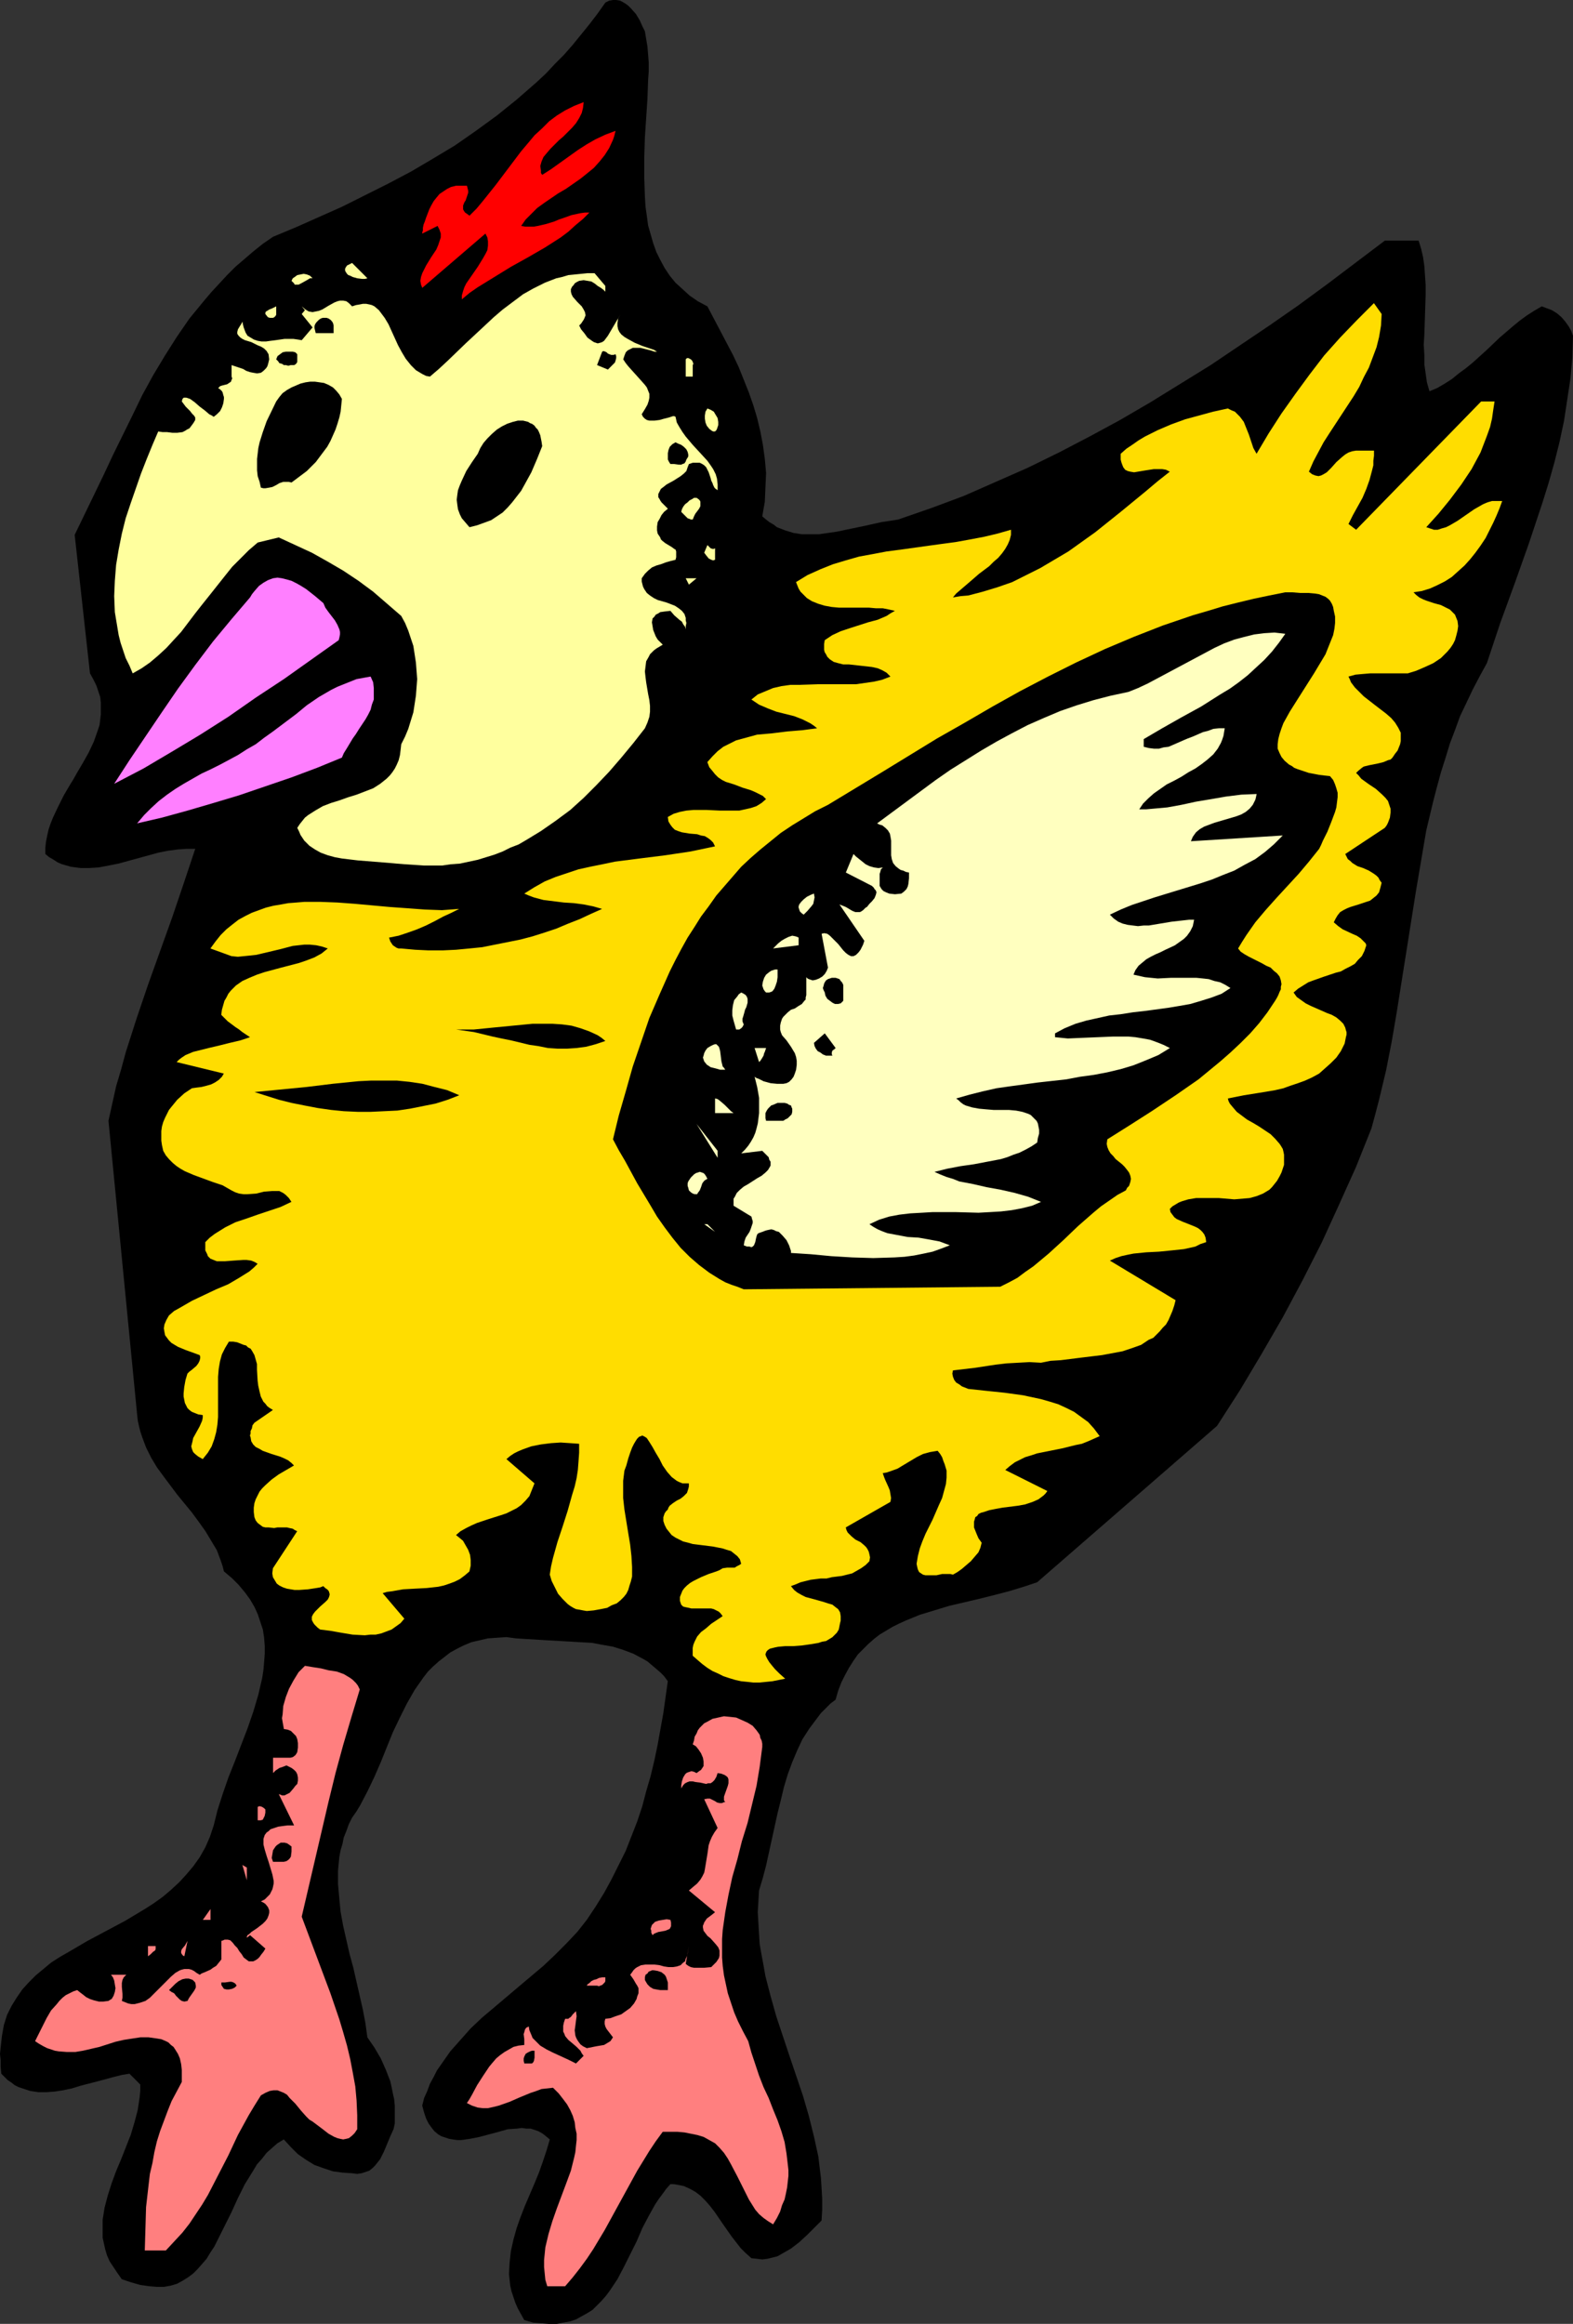 <?xml version="1.0" encoding="UTF-8" standalone="no"?>
<svg
   version="1.0"
   width="105.414mm"
   height="155.668mm"
   id="svg51"
   sodipodi:docname="Chick 08.wmf"
   xmlns:inkscape="http://www.inkscape.org/namespaces/inkscape"
   xmlns:sodipodi="http://sodipodi.sourceforge.net/DTD/sodipodi-0.dtd"
   xmlns="http://www.w3.org/2000/svg"
   xmlns:svg="http://www.w3.org/2000/svg">
  <rect width="100%" height="100%" fill="#333333" stroke="none"/>
  <sodipodi:namedview
     id="namedview51"
     pagecolor="#ffffff"
     bordercolor="#000000"
     borderopacity="0.25"
     inkscape:showpageshadow="2"
     inkscape:pageopacity="0.0"
     inkscape:pagecheckerboard="0"
     inkscape:deskcolor="#d1d1d1"
     inkscape:document-units="mm" />
  <defs
     id="defs1">
    <pattern
       id="WMFhbasepattern"
       patternUnits="userSpaceOnUse"
       width="6"
       height="6"
       x="0"
       y="0" />
  </defs>
  <path
     style="fill:#000000;fill-opacity:1;fill-rule:evenodd;stroke:none"
     d="m 163.341,7.918 0.323,1.939 0.323,1.939 0.162,1.939 0.162,2.101 v 2.262 l -0.162,2.262 -0.162,4.686 -0.323,4.848 -0.323,4.848 -0.162,5.171 v 5.009 l 0.162,4.848 0.162,2.585 0.323,2.262 0.323,2.424 0.646,2.262 0.646,2.262 0.808,2.262 0.969,1.939 1.131,2.101 1.293,1.939 1.454,1.778 1.777,1.616 1.777,1.616 2.1,1.454 2.423,1.293 3.231,6.14 3.231,6.14 1.454,3.07 1.293,3.232 1.293,3.232 1.131,3.232 0.969,3.232 0.808,3.393 0.646,3.393 0.485,3.555 0.323,3.555 -0.162,3.555 -0.162,3.717 -0.646,3.717 0.969,0.808 0.808,0.646 1.131,0.646 0.808,0.646 2.1,0.808 2.1,0.646 2.1,0.323 h 2.262 2.1 l 2.262,-0.323 2.262,-0.323 2.262,-0.485 4.685,-0.97 4.362,-0.97 2.1,-0.323 2.1,-0.323 8.401,-2.909 8.24,-3.07 8.078,-3.555 8.078,-3.555 7.917,-3.878 7.755,-4.04 7.755,-4.201 7.755,-4.525 7.593,-4.686 7.593,-4.686 7.432,-5.009 7.432,-5.009 7.432,-5.171 7.27,-5.333 7.27,-5.494 7.27,-5.494 h 8.563 l 0.646,2.101 0.485,2.101 0.323,2.262 0.162,2.424 0.162,2.262 v 2.585 l -0.162,5.009 -0.162,5.009 -0.162,2.585 0.162,2.585 v 2.424 l 0.323,2.262 0.323,2.262 0.646,2.262 1.939,-0.808 1.939,-1.131 1.777,-1.131 1.777,-1.454 1.777,-1.293 1.777,-1.454 3.393,-3.07 3.393,-3.232 3.393,-2.909 1.777,-1.454 1.777,-1.293 1.777,-1.131 1.939,-1.131 1.292,0.485 1.293,0.485 1.293,0.808 1.131,0.97 0.969,1.131 0.808,1.131 0.646,1.131 0.485,1.293 -0.162,5.494 -0.485,5.333 -0.808,5.333 -0.808,5.333 -1.131,5.332 -1.293,5.171 -1.454,5.171 -1.616,5.171 -3.393,10.18 -3.554,10.019 -3.716,10.18 -3.393,10.18 -1.777,3.232 -1.777,3.393 -1.616,3.393 -1.616,3.393 -1.292,3.555 -1.293,3.393 -1.131,3.717 -1.131,3.555 -0.969,3.555 -0.969,3.717 -1.777,7.433 -1.293,7.595 -1.292,7.595 -4.847,30.541 -1.293,7.595 -1.454,7.433 -1.777,7.433 -0.969,3.717 -0.969,3.555 -3.878,9.695 -4.362,9.695 -4.362,9.534 -4.847,9.534 -5.008,9.372 -5.332,9.211 -5.493,9.211 -5.816,9.049 -45.561,39.59 -3.393,1.131 -3.716,1.131 -3.716,0.97 -3.878,0.97 -7.593,1.778 -3.716,1.131 -3.716,1.131 -3.554,1.454 -1.777,0.808 -1.616,0.808 -1.616,0.97 -1.616,0.97 -1.454,1.131 -1.454,1.293 -1.293,1.293 -1.293,1.293 -1.131,1.616 -1.131,1.778 -0.969,1.778 -0.969,1.939 -0.808,2.101 -0.646,2.262 -1.293,0.97 -1.293,1.293 -1.131,1.131 -0.969,1.293 -1.939,2.585 -1.777,2.747 -1.293,2.747 -1.293,3.07 -1.131,3.07 -0.969,3.232 -0.808,3.393 -0.808,3.232 -1.454,6.625 -1.454,6.625 -0.808,3.07 -0.969,3.232 -0.162,2.747 -0.162,2.747 0.162,2.747 0.162,2.747 0.162,2.585 0.485,2.747 0.485,2.585 0.485,2.747 1.293,5.009 1.454,5.171 3.393,10.18 3.393,10.019 1.454,5.009 1.293,5.171 1.131,5.171 0.323,2.747 0.323,2.585 0.162,2.585 0.162,2.747 v 2.747 l -0.162,2.747 -1.777,1.778 -1.777,1.778 -2.1,1.939 -2.1,1.616 -1.131,0.646 -1.131,0.646 -1.131,0.646 -1.293,0.323 -1.293,0.323 -1.293,0.162 -1.292,-0.162 -1.454,-0.162 -1.454,-1.293 -1.293,-1.293 -1.131,-1.454 -1.131,-1.454 -2.262,-3.232 -2.1,-3.07 -1.131,-1.454 -1.131,-1.293 -1.293,-1.293 -1.292,-0.97 -1.454,-0.808 -1.454,-0.646 -1.616,-0.323 -0.969,-0.162 h -0.808 l -1.131,1.293 -0.808,1.131 -0.969,1.293 -0.969,1.454 -1.616,2.909 -1.616,3.07 -1.454,3.393 -1.616,3.232 -1.616,3.232 -1.616,3.07 -1.939,2.909 -0.969,1.293 -1.131,1.293 -1.131,1.131 -1.131,1.131 -1.293,0.808 -1.454,0.808 -1.454,0.808 -1.454,0.485 -1.777,0.323 -1.616,0.323 h -1.939 l -1.939,-0.162 -2.1,-0.162 -2.262,-0.646 -0.808,-1.454 -0.808,-1.454 -0.646,-1.454 -0.485,-1.454 -0.485,-1.454 -0.323,-1.454 -0.162,-1.454 -0.162,-1.454 0.162,-2.909 0.323,-2.909 0.646,-2.909 0.808,-2.909 0.969,-2.747 1.131,-2.909 2.423,-5.656 1.131,-2.747 0.969,-2.747 0.969,-2.909 0.808,-2.747 -0.969,-0.808 -0.808,-0.646 -1.131,-0.646 -0.969,-0.323 -0.969,-0.323 h -1.131 l -1.131,-0.162 -1.131,0.162 -2.423,0.162 -2.262,0.646 -2.423,0.646 -2.423,0.646 -2.423,0.485 -2.262,0.323 h -0.969 l -1.131,-0.162 -0.969,-0.162 -0.969,-0.323 -0.969,-0.323 -0.808,-0.485 -0.969,-0.808 -0.646,-0.808 -0.808,-1.131 -0.646,-1.293 -0.485,-1.454 -0.485,-1.778 0.485,-1.939 0.808,-1.778 0.646,-1.778 0.969,-1.778 0.808,-1.616 1.131,-1.616 2.262,-3.232 2.585,-2.909 2.585,-2.909 2.908,-2.747 3.07,-2.585 6.301,-5.333 6.139,-5.171 2.908,-2.747 2.908,-2.909 2.747,-2.909 2.423,-3.07 2.262,-3.393 2.1,-3.393 1.939,-3.555 1.777,-3.555 1.777,-3.555 1.454,-3.717 1.454,-3.717 1.293,-3.878 0.969,-3.717 1.131,-3.878 0.969,-4.04 0.808,-3.878 1.454,-8.08 1.131,-8.08 -0.969,-1.293 -0.969,-0.97 -1.131,-0.97 -2.1,-1.778 -1.131,-0.646 -2.423,-1.293 -2.585,-0.97 -2.585,-0.808 -2.747,-0.485 -2.585,-0.485 -2.908,-0.162 -2.747,-0.162 -5.655,-0.323 -5.332,-0.323 -2.585,-0.162 -2.423,-0.323 -2.423,0.162 -2.262,0.162 -2.1,0.485 -2.1,0.485 -1.939,0.808 -1.616,0.808 -1.777,0.97 -1.454,1.131 -1.454,1.131 -1.454,1.293 -1.293,1.293 -1.131,1.454 -1.131,1.616 -1.131,1.616 -1.939,3.393 -1.777,3.555 -1.777,3.717 -3.07,7.595 -1.616,3.717 -1.777,3.717 -1.777,3.393 -0.969,1.616 -1.131,1.616 -0.808,1.616 -0.646,1.778 -0.646,1.616 -0.323,1.616 -0.485,1.616 -0.323,1.778 -0.323,3.393 v 3.393 l 0.323,3.555 0.323,3.393 0.646,3.555 0.808,3.555 0.808,3.555 0.969,3.555 1.616,7.11 0.808,3.555 0.646,3.393 0.485,3.555 1.777,2.585 1.616,2.747 1.293,2.909 1.131,2.909 0.323,1.454 0.323,1.616 0.323,1.454 0.162,1.616 v 1.454 1.454 1.616 l -0.323,1.454 -0.808,1.778 -0.808,1.939 -0.808,1.939 -0.969,1.939 -0.646,0.808 -0.646,0.808 -0.646,0.646 -0.808,0.646 -0.969,0.323 -0.969,0.323 -1.131,0.162 -1.293,-0.162 -2.423,-0.162 -2.423,-0.323 -2.423,-0.808 -2.262,-0.808 -2.1,-1.293 -2.1,-1.454 -1.777,-1.778 -1.777,-1.939 -1.616,0.97 -1.293,1.131 -1.454,1.293 -1.131,1.454 -1.293,1.454 -0.969,1.616 -2.1,3.393 -1.777,3.555 -1.616,3.555 -1.777,3.555 -1.777,3.555 -0.808,1.616 -0.969,1.454 -0.969,1.616 -1.131,1.293 -1.131,1.293 -1.131,1.131 -1.293,0.97 -1.293,0.808 -1.454,0.808 -1.616,0.485 -1.777,0.323 h -1.777 l -1.939,-0.162 -2.262,-0.323 -2.262,-0.646 -2.423,-0.808 -1.131,-1.616 -0.969,-1.454 -0.969,-1.454 -0.646,-1.454 -0.485,-1.616 -0.323,-1.454 -0.323,-1.454 v -1.454 -1.616 -1.454 l 0.485,-3.07 0.808,-3.07 0.969,-3.07 1.131,-3.07 1.293,-3.07 2.423,-6.14 0.969,-3.232 0.808,-3.07 0.485,-3.232 0.162,-1.616 v -1.616 0 l -2.747,-2.747 -1.939,0.323 -1.939,0.485 -4.201,1.131 -4.362,1.131 -2.1,0.646 -2.262,0.485 -2.1,0.323 -2.1,0.162 H 9.694 l -2.1,-0.323 -1.939,-0.646 -0.969,-0.323 -0.969,-0.485 -0.808,-0.646 -0.969,-0.646 -0.808,-0.808 -0.808,-0.808 -0.162,-1.778 v -1.616 L 0,520 l 0.162,-1.616 0.162,-1.454 0.162,-1.454 0.485,-2.747 0.808,-2.585 1.131,-2.262 1.293,-2.101 1.454,-2.101 1.616,-1.778 1.777,-1.778 1.939,-1.616 1.939,-1.616 2.262,-1.454 2.262,-1.293 4.685,-2.747 4.847,-2.585 4.847,-2.585 4.847,-2.909 2.262,-1.454 2.262,-1.616 2.1,-1.778 2.1,-1.939 1.777,-1.939 1.777,-2.101 1.616,-2.262 1.454,-2.585 1.131,-2.585 0.969,-2.909 0.485,-1.939 0.485,-1.939 1.293,-4.04 1.454,-4.201 1.616,-4.04 1.616,-4.201 1.616,-4.201 1.454,-4.201 1.293,-4.363 0.485,-2.101 0.485,-2.101 0.323,-2.101 0.162,-1.939 0.162,-2.101 v -1.939 l -0.162,-2.101 -0.323,-2.101 -0.646,-1.939 -0.646,-1.939 -0.808,-1.778 -1.131,-1.939 -1.293,-1.778 -1.616,-1.939 -1.616,-1.616 -2.1,-1.778 -0.323,-1.293 -0.485,-1.454 -0.969,-2.585 -1.454,-2.424 -1.454,-2.424 -1.616,-2.262 -1.777,-2.424 -3.716,-4.525 -3.393,-4.525 -1.777,-2.424 -1.454,-2.424 -1.293,-2.585 -0.969,-2.585 -0.485,-1.454 -0.323,-1.293 -0.323,-1.454 -0.162,-1.454 -7.27,-74.494 0.969,-4.363 0.969,-4.363 1.293,-4.363 1.131,-4.201 2.747,-8.564 2.908,-8.564 3.07,-8.564 3.07,-8.564 2.908,-8.564 2.908,-8.726 h -2.262 l -2.262,0.162 -2.423,0.323 -2.423,0.485 -10.017,2.747 -2.423,0.485 -2.585,0.485 -2.423,0.162 h -2.262 l -2.423,-0.323 -1.131,-0.323 -1.131,-0.323 -1.131,-0.485 -0.969,-0.646 -1.131,-0.646 -0.969,-0.808 v -1.616 l 0.162,-1.454 0.323,-1.616 0.323,-1.454 0.485,-1.454 0.646,-1.616 1.293,-2.747 1.454,-2.909 1.616,-2.747 0.808,-1.293 0.808,-1.454 1.616,-2.747 1.454,-2.585 1.293,-2.747 0.969,-2.747 0.485,-1.454 0.162,-1.293 0.162,-1.454 v -1.454 -1.454 l -0.162,-1.454 -0.485,-1.454 -0.485,-1.454 -0.808,-1.616 -0.808,-1.454 -3.878,-35.065 2.423,-5.009 2.423,-5.009 2.423,-5.009 2.423,-5.171 5.008,-10.18 2.423,-5.009 2.747,-5.009 2.908,-4.848 3.07,-4.848 3.231,-4.686 3.716,-4.525 1.777,-2.101 2.1,-2.262 1.939,-2.101 2.1,-2.101 2.262,-1.939 2.262,-1.939 2.423,-1.939 2.585,-1.778 5.816,-2.424 5.816,-2.585 5.816,-2.585 5.816,-2.909 5.816,-2.909 5.816,-3.07 5.493,-3.232 5.655,-3.393 5.332,-3.717 5.332,-3.878 5.008,-4.04 5.008,-4.363 2.423,-2.262 2.262,-2.424 2.262,-2.262 2.262,-2.585 2.1,-2.585 2.1,-2.585 2.1,-2.747 1.939,-2.747 0.969,-0.485 L 155.263,0 h 0.808 l 0.969,0.162 0.646,0.323 0.808,0.485 0.646,0.485 0.646,0.646 1.293,1.454 0.969,1.616 0.646,1.454 0.323,0.646 z"
     id="path1" />
  <path
     style="fill:#ff0000;fill-opacity:1;fill-rule:evenodd;stroke:none"
     d="m 147.831,25.855 -0.162,1.454 -0.323,1.293 -0.646,1.293 -0.808,1.293 -0.969,1.131 -1.131,1.131 -1.131,1.131 -1.131,0.97 -2.1,2.101 -0.969,1.131 -0.808,0.97 -0.485,1.131 -0.323,1.131 0.162,1.131 v 0.646 l 0.323,0.485 2.262,-1.454 2.262,-1.616 4.524,-3.232 2.262,-1.454 2.262,-1.293 2.423,-1.131 2.585,-0.97 -0.323,1.293 -0.323,0.97 -0.969,2.101 -1.131,1.778 -1.292,1.616 -1.454,1.616 -1.777,1.454 -1.616,1.293 -3.716,2.585 -1.939,1.131 -3.554,2.424 -1.777,1.293 -1.454,1.454 -1.454,1.454 -1.131,1.616 0.969,0.162 h 1.131 1.131 l 0.969,-0.162 2.1,-0.485 2.1,-0.646 1.131,-0.485 0.969,-0.323 2.262,-0.808 2.262,-0.485 1.131,-0.162 h 1.131 l -1.616,1.616 -1.939,1.616 -1.777,1.616 -1.939,1.454 -4.039,2.585 -4.201,2.424 -4.362,2.424 -4.201,2.585 -4.201,2.585 -2.1,1.454 -1.939,1.616 v -0.97 l 0.323,-1.131 0.323,-0.97 0.485,-0.97 1.454,-2.101 1.454,-2.101 1.293,-2.101 0.646,-1.131 0.485,-0.97 0.162,-1.131 v -1.131 l -0.162,-0.97 -0.485,-0.97 -15.995,13.735 -0.323,-0.808 -0.162,-0.97 0.162,-0.97 0.323,-0.97 0.485,-0.97 0.485,-0.97 1.292,-2.101 1.293,-1.939 0.485,-1.131 0.323,-0.97 0.323,-0.97 v -0.97 l -0.323,-0.97 -0.485,-0.97 -3.878,1.939 v -0.323 l 0.162,-0.485 v -0.646 l 0.162,-0.808 0.323,-0.808 0.323,-0.97 0.808,-2.101 0.485,-0.97 0.646,-1.131 0.646,-0.808 0.808,-0.97 0.969,-0.646 0.969,-0.646 0.969,-0.485 1.293,-0.323 h 2.747 l 0.162,0.646 0.162,0.646 v 0.485 l -0.162,0.485 -0.323,0.97 -0.162,0.485 -0.323,0.485 -0.323,0.808 v 0.485 0.485 l 0.162,0.323 0.323,0.485 0.485,0.323 0.646,0.485 1.777,-1.778 1.616,-1.939 3.231,-4.04 6.463,-8.564 1.777,-2.101 1.616,-1.939 1.939,-1.778 1.777,-1.778 1.939,-1.454 2.1,-1.293 2.262,-1.131 z"
     id="path2" />
  <path
     style="fill:#ffff9e;fill-opacity:1;fill-rule:evenodd;stroke:none"
     d="M 93.061,70.454 92.414,70.615 H 91.768 L 90.476,70.454 89.345,70.131 88.698,69.807 88.214,69.646 87.891,69.323 87.567,68.838 87.406,68.515 v -0.485 l 0.162,-0.323 0.323,-0.485 0.646,-0.323 0.646,-0.323 z"
     id="path3" />
  <path
     style="fill:#ffff9e;fill-opacity:1;fill-rule:evenodd;stroke:none"
     d="M 79.166,70.454 H 78.52 l -0.808,0.485 -1.454,0.808 -0.646,0.323 h -0.646 -0.323 l -0.162,-0.323 -0.323,-0.323 -0.323,-0.323 0.323,-0.646 0.485,-0.323 0.646,-0.485 0.808,-0.162 0.808,-0.162 0.808,0.162 0.808,0.323 z"
     id="path4" />
  <path
     style="fill:#ffff9e;fill-opacity:1;fill-rule:evenodd;stroke:none"
     d="m 153.324,72.393 v 1.454 l -0.485,-0.485 -0.646,-0.485 -0.808,-0.485 -0.808,-0.646 -0.808,-0.485 -0.969,-0.162 -0.969,-0.162 -1.131,0.162 -0.646,0.323 -0.485,0.323 -0.323,0.485 -0.323,0.323 -0.323,0.646 v 0.646 l 0.162,0.646 0.323,0.646 1.131,1.293 1.131,1.131 0.485,0.808 0.323,0.646 0.162,0.808 -0.323,0.808 -0.162,0.323 -0.323,0.485 -0.323,0.485 -0.485,0.485 0.485,0.97 0.808,0.97 0.808,1.131 1.131,0.808 0.485,0.323 0.485,0.162 0.485,0.162 0.646,-0.162 0.485,-0.162 0.485,-0.323 0.485,-0.646 0.485,-0.646 3.231,-5.494 -0.646,1.131 -0.162,1.131 v 0.808 l 0.162,0.808 0.323,0.646 0.485,0.646 0.808,0.646 0.808,0.485 1.777,0.97 1.939,0.808 1.939,0.646 0.969,0.323 0.808,0.485 h -0.323 -0.323 l -0.485,-0.162 -0.485,-0.162 -1.293,-0.323 -1.292,-0.323 h -1.293 -0.646 l -0.646,0.323 -0.646,0.323 -0.485,0.485 -0.323,0.808 -0.323,0.97 0.646,0.97 0.646,0.808 1.454,1.616 1.454,1.616 1.293,1.454 0.485,0.646 0.323,0.808 0.323,0.808 v 0.97 l -0.162,0.808 -0.323,0.97 -0.646,1.131 -0.808,1.293 0.323,0.646 0.485,0.485 0.485,0.323 0.646,0.162 h 0.646 0.646 l 1.292,-0.162 1.131,-0.323 1.293,-0.323 0.969,-0.323 h 0.323 l 0.323,0.162 0.323,1.454 0.646,1.131 0.808,1.293 0.808,1.131 1.777,2.101 1.939,2.101 1.777,1.939 0.808,1.131 0.646,0.97 0.646,1.293 0.323,1.131 0.162,1.454 v 1.454 l -0.485,-0.323 -0.323,-0.323 -0.323,-0.646 -0.162,-0.485 -0.323,-0.646 -0.162,-0.646 -0.485,-1.454 -0.323,-0.646 -0.323,-0.646 -0.485,-0.485 -0.485,-0.323 -0.646,-0.323 h -0.808 -0.969 l -0.969,0.323 -0.323,0.808 -0.323,0.97 -0.646,0.646 -0.808,0.646 -1.777,1.131 -1.777,0.97 -0.808,0.646 -0.646,0.485 -0.323,0.646 -0.323,0.646 v 0.808 l 0.323,0.485 0.162,0.323 0.323,0.485 0.485,0.485 0.485,0.485 0.646,0.646 -0.969,0.808 -0.646,0.808 -0.485,0.97 -0.485,0.808 -0.162,1.131 v 0.97 l 0.162,0.808 0.646,0.97 0.162,0.485 0.323,0.323 0.808,0.646 0.808,0.485 0.808,0.485 0.646,0.485 0.323,0.162 0.162,0.485 v 0.323 0.646 0.485 l -0.162,0.646 -1.292,0.323 -1.131,0.323 -1.293,0.485 -1.131,0.323 -1.131,0.485 -0.969,0.808 -0.808,0.808 -0.808,1.131 v 0.808 l 0.162,0.646 0.162,0.646 0.323,0.646 0.646,0.97 0.808,0.646 0.969,0.646 0.969,0.485 2.262,0.646 2.1,0.808 0.969,0.646 0.808,0.646 0.646,0.808 0.323,0.97 v 0.646 l 0.162,0.646 -0.162,0.808 v 0.808 l -0.162,-0.646 -0.485,-0.646 -0.323,-0.646 -0.646,-0.485 -1.293,-1.131 -0.969,-1.131 -1.454,0.162 -1.131,0.162 -0.485,0.323 -0.646,0.323 -0.323,0.485 -0.485,0.485 -0.162,0.97 0.162,0.97 0.162,0.97 0.323,0.808 0.323,0.808 0.485,0.808 0.646,0.646 0.646,0.646 -0.808,0.485 -0.808,0.485 -0.646,0.485 -0.485,0.485 -0.485,0.485 -0.323,0.646 -0.646,1.131 -0.162,1.293 -0.162,1.293 0.162,1.454 0.162,1.293 0.485,2.909 0.323,1.616 0.162,1.454 v 1.454 l -0.162,1.293 -0.485,1.454 -0.646,1.454 -2.908,3.717 -3.07,3.717 -3.07,3.555 -3.231,3.393 -3.231,3.232 -3.393,3.07 -3.716,2.747 -3.716,2.585 -3.716,2.262 -1.939,1.131 -2.1,0.808 -1.939,0.97 -2.1,0.808 -2.1,0.646 -2.1,0.646 -4.524,0.97 -2.262,0.162 -2.262,0.323 h -2.262 -2.423 l -2.423,-0.162 -2.423,-0.162 -1.939,-0.162 -1.777,-0.162 -4.039,-0.323 -4.039,-0.323 -4.039,-0.485 -1.777,-0.323 -1.777,-0.485 -1.777,-0.646 -1.454,-0.808 -1.454,-0.97 -1.293,-1.293 -0.969,-1.454 -0.323,-0.808 -0.485,-0.97 0.646,-0.97 0.646,-0.808 0.646,-0.808 0.808,-0.646 1.777,-1.131 1.939,-1.131 2.1,-0.808 2.1,-0.646 2.262,-0.808 2.1,-0.646 2.1,-0.808 2.1,-0.808 1.777,-1.131 0.808,-0.646 0.808,-0.646 0.808,-0.808 0.646,-0.808 0.646,-0.97 0.485,-0.97 0.485,-1.131 0.323,-1.293 0.162,-1.293 0.162,-1.454 0.969,-1.939 0.808,-1.939 0.646,-2.101 0.646,-2.101 0.323,-2.101 0.323,-2.101 0.162,-2.101 0.162,-2.101 -0.162,-2.101 -0.162,-2.101 -0.323,-2.101 -0.323,-2.101 -0.646,-1.939 -0.646,-1.939 -0.808,-1.939 -0.969,-1.778 -3.554,-3.07 -3.554,-3.07 -3.716,-2.747 -3.878,-2.585 -3.878,-2.262 -4.039,-2.262 -4.201,-1.939 -4.201,-1.939 -5.332,1.293 -2.262,1.939 -2.1,2.101 -2.1,2.101 -1.939,2.424 -3.716,4.686 -1.939,2.424 -1.777,2.262 -3.554,4.686 -1.939,2.101 -1.777,1.939 -2.1,1.939 -2.1,1.778 -2.1,1.454 -2.262,1.293 -0.808,-1.939 -0.969,-1.939 -0.646,-1.939 -0.646,-1.939 -0.485,-1.939 -0.323,-1.939 -0.323,-1.939 -0.323,-1.939 -0.162,-4.04 0.162,-3.878 0.323,-4.04 0.646,-3.878 0.808,-4.04 0.969,-3.878 1.293,-3.878 1.293,-3.717 1.293,-3.717 1.454,-3.717 1.454,-3.555 1.454,-3.393 1.131,0.162 h 1.131 l 1.293,0.162 h 1.293 l 1.293,-0.162 0.646,-0.323 0.485,-0.323 0.646,-0.323 0.485,-0.646 0.485,-0.646 0.485,-0.808 v -0.646 l -0.323,-0.485 -0.485,-0.485 -0.485,-0.646 -0.485,-0.485 -0.646,-0.646 -0.485,-0.646 -0.485,-0.646 0.162,-0.646 0.323,-0.323 h 0.323 0.323 l 0.485,0.162 0.485,0.162 1.131,0.808 1.293,1.131 1.293,0.97 1.131,0.97 0.646,0.323 0.485,0.323 0.808,-0.646 0.808,-0.808 0.485,-0.97 0.323,-0.97 0.162,-1.131 v -0.485 l -0.162,-0.485 -0.162,-0.646 -0.162,-0.323 -0.485,-0.485 -0.485,-0.323 0.485,-0.485 0.485,-0.162 1.293,-0.323 0.485,-0.323 0.485,-0.323 0.162,-0.485 0.162,-0.323 -0.162,-0.485 v -2.909 l 0.969,0.323 0.969,0.323 0.969,0.323 0.808,0.485 0.969,0.323 0.808,0.162 0.969,0.162 0.969,-0.162 0.646,-0.485 0.646,-0.646 0.323,-0.485 0.162,-0.485 0.162,-0.646 L 68.18,90.976 68.018,89.683 67.534,88.875 66.887,88.229 66.08,87.744 65.272,87.421 63.656,86.613 62.04,86.128 61.394,85.805 60.909,85.482 60.425,84.997 60.102,84.512 v -0.485 l 0.162,-0.646 0.485,-0.808 0.323,-0.485 0.323,-0.646 0.162,0.808 0.162,0.646 0.485,1.293 0.485,0.808 0.808,0.485 0.808,0.485 0.969,0.323 0.969,0.162 h 1.131 l 1.131,-0.162 1.293,-0.162 2.262,-0.323 h 1.131 1.131 l 1.131,0.162 0.969,0.162 2.747,-3.232 -2.747,-3.393 0.808,-0.97 -0.808,-0.97 0.969,0.808 0.808,0.485 0.969,0.162 0.808,-0.162 0.808,-0.162 0.808,-0.323 1.616,-0.97 1.454,-0.808 0.808,-0.323 0.646,-0.162 h 0.808 l 0.808,0.162 0.646,0.485 0.808,0.808 0.969,-0.323 0.969,-0.162 0.808,-0.162 h 0.808 l 0.808,0.162 0.646,0.162 0.646,0.323 1.131,0.97 0.485,0.646 0.969,1.293 0.969,1.616 0.808,1.778 1.616,3.555 0.969,1.778 0.969,1.616 1.293,1.616 1.293,1.293 0.808,0.485 0.808,0.485 0.969,0.485 0.969,0.162 2.262,-1.939 2.262,-2.101 4.524,-4.363 4.685,-4.363 2.423,-2.262 2.262,-1.939 2.585,-1.939 2.585,-1.939 2.585,-1.454 2.908,-1.454 2.908,-1.131 1.454,-0.323 1.616,-0.485 1.616,-0.162 1.616,-0.162 1.616,-0.162 h 1.777 z"
     id="path5" />
  <path
     style="fill:#ffdd00;fill-opacity:1;fill-rule:evenodd;stroke:none"
     d="m 349.947,79.503 -0.162,2.909 -0.485,2.909 -0.646,2.585 -0.969,2.585 -0.969,2.585 -1.293,2.424 -1.131,2.424 -1.454,2.424 -3.07,4.686 -3.07,4.686 -1.454,2.262 -1.293,2.424 -1.292,2.424 -1.131,2.585 0.808,0.646 0.808,0.323 0.808,0.162 0.646,-0.162 0.646,-0.323 0.808,-0.485 0.485,-0.485 0.646,-0.646 1.293,-1.454 1.454,-1.293 0.808,-0.646 0.808,-0.485 0.969,-0.323 0.969,-0.162 h 4.524 v 1.293 l -0.162,1.293 v 1.131 l -0.323,1.293 -0.646,2.424 -0.808,2.262 -0.969,2.262 -2.423,4.363 -1.131,2.262 1.939,1.454 31.666,-32.48 h 3.393 l -0.323,2.101 -0.323,2.262 -0.485,2.101 -0.808,2.262 -0.808,2.101 -0.808,2.101 -1.131,2.101 -1.131,2.101 -1.293,1.939 -1.293,1.939 -2.908,3.878 -2.908,3.555 -3.07,3.393 0.969,0.323 0.969,0.323 h 0.969 l 0.969,-0.323 1.131,-0.323 0.969,-0.485 1.939,-1.131 2.1,-1.454 2.1,-1.454 2.262,-1.293 1.131,-0.485 1.131,-0.323 h 2.585 l -0.646,1.778 -0.808,1.939 -0.808,1.778 -0.969,1.939 -0.969,1.939 -1.293,1.939 -1.293,1.778 -1.293,1.616 -1.454,1.616 -1.616,1.454 -1.616,1.454 -1.777,1.131 -1.939,0.97 -1.777,0.808 -2.1,0.646 -2.1,0.323 0.646,0.646 0.808,0.646 0.969,0.485 0.808,0.323 1.939,0.646 1.777,0.485 1.616,0.808 0.646,0.323 0.646,0.646 0.646,0.646 0.323,0.808 0.323,0.808 0.162,1.293 -0.162,1.131 -0.323,1.293 -0.323,1.131 -0.485,0.97 -0.646,0.97 -0.808,0.97 -0.808,0.808 -0.808,0.808 -1.939,1.293 -2.1,0.97 -2.262,0.97 -2.1,0.646 h -1.939 -1.777 -2.1 -3.716 l -1.939,0.162 -1.777,0.162 -1.777,0.485 0.323,0.646 0.323,0.808 0.969,1.293 1.131,1.131 1.131,1.131 2.908,2.262 2.747,2.101 1.293,1.131 0.969,1.131 0.808,1.293 0.323,0.646 0.323,0.646 v 0.646 0.646 0.808 l -0.162,0.808 -0.323,0.808 -0.323,0.808 -0.646,0.808 -0.646,0.97 -0.485,0.485 -0.646,0.162 -1.131,0.485 -1.293,0.323 -2.423,0.485 -1.293,0.323 -0.485,0.323 -0.969,0.808 -0.485,0.485 0.646,0.646 0.646,0.808 1.777,1.293 1.939,1.293 1.616,1.454 0.808,0.808 0.646,0.808 0.323,0.97 0.323,0.97 v 0.97 l -0.162,1.293 -0.485,1.293 -0.323,0.646 -0.485,0.646 -10.017,6.625 0.323,0.646 0.323,0.646 0.646,0.485 0.485,0.485 1.292,0.808 1.454,0.485 1.454,0.646 1.293,0.808 0.646,0.485 0.485,0.485 0.323,0.646 0.485,0.646 -0.323,1.293 -0.323,1.131 -0.646,0.808 -0.808,0.646 -0.808,0.646 -0.969,0.323 -1.939,0.646 -2.1,0.646 -0.808,0.323 -0.969,0.485 -0.808,0.485 -0.646,0.808 -0.485,0.808 -0.485,0.97 1.131,0.97 1.131,0.808 2.423,1.131 1.131,0.485 0.969,0.646 0.808,0.808 0.485,0.485 0.162,0.485 -0.485,1.454 -0.646,1.293 -0.969,0.97 -0.808,0.97 -1.131,0.646 -1.292,0.646 -1.131,0.646 -1.293,0.323 -2.908,0.97 -2.747,0.97 -1.293,0.485 -1.293,0.808 -1.293,0.808 -1.131,0.97 0.808,1.131 1.131,0.808 1.131,0.808 1.293,0.646 2.585,1.131 1.454,0.646 1.293,0.485 1.131,0.646 0.969,0.808 0.808,0.808 0.485,0.97 0.162,0.646 0.162,0.485 v 0.646 l -0.162,0.646 -0.162,0.808 -0.162,0.808 -0.485,0.97 -0.485,0.97 -1.131,1.616 -1.454,1.454 -1.454,1.293 -1.454,1.293 -1.777,0.97 -1.777,0.808 -1.777,0.646 -1.939,0.646 -1.777,0.646 -2.1,0.485 -3.878,0.646 -4.039,0.646 -4.039,0.808 0.162,0.646 0.323,0.646 0.808,0.97 0.969,1.131 1.293,0.97 1.293,0.97 1.454,0.808 1.616,0.97 1.454,0.97 1.454,0.97 1.131,1.131 1.131,1.293 0.323,0.485 0.485,0.808 0.162,0.646 0.162,0.808 v 0.808 0.808 0.97 l -0.323,0.97 -0.323,0.97 -0.485,0.97 -0.646,1.131 -0.646,0.808 -0.646,0.808 -0.646,0.646 -0.808,0.485 -0.808,0.485 -0.808,0.323 -0.808,0.323 -1.777,0.485 -1.939,0.162 -1.939,0.162 -1.939,-0.162 -1.939,-0.162 h -0.969 -0.969 -2.1 -1.777 l -1.939,0.323 -1.616,0.485 -0.808,0.323 -0.808,0.485 -0.808,0.485 -0.646,0.646 0.162,0.808 0.485,0.646 0.485,0.646 0.646,0.485 1.454,0.646 1.616,0.646 1.616,0.646 0.646,0.323 0.646,0.485 0.485,0.485 0.485,0.646 0.323,0.808 0.162,1.131 -1.454,0.485 -1.293,0.646 -1.454,0.323 -1.454,0.323 -3.07,0.323 -3.231,0.323 -3.231,0.162 -3.231,0.323 -1.616,0.323 -1.454,0.323 -1.454,0.485 -1.454,0.646 16.641,10.019 -0.323,1.293 -0.485,1.454 -0.485,1.131 -0.485,1.131 -0.646,1.131 -0.808,0.808 -0.808,0.97 -0.808,0.808 -0.808,0.808 -1.131,0.485 -1.939,1.293 -2.262,0.808 -2.423,0.808 -2.585,0.485 -2.585,0.485 -5.332,0.646 -5.17,0.646 -2.585,0.162 -2.423,0.485 -2.908,-0.162 -2.908,0.162 -2.908,0.162 -2.747,0.323 -5.332,0.808 -5.493,0.646 -0.162,0.808 0.162,0.808 0.323,0.808 0.485,0.646 0.808,0.485 0.646,0.485 0.808,0.323 0.808,0.323 4.524,0.485 4.685,0.485 4.685,0.646 2.262,0.485 2.262,0.485 2.262,0.646 2.1,0.646 2.1,0.97 1.939,0.97 1.777,1.293 1.777,1.293 1.454,1.616 1.454,1.939 -1.454,0.646 -1.454,0.646 -1.616,0.646 -1.616,0.323 -3.231,0.808 -3.231,0.646 -3.231,0.646 -1.454,0.485 -1.616,0.485 -1.293,0.646 -1.293,0.646 -1.293,0.97 -1.131,0.97 10.663,5.332 -0.485,0.646 -0.485,0.485 -0.646,0.485 -0.646,0.485 -1.454,0.646 -1.939,0.646 -1.777,0.323 -3.878,0.485 -1.777,0.323 -1.616,0.323 -1.454,0.485 -0.646,0.162 -0.646,0.323 -0.323,0.485 -0.485,0.323 -0.162,0.646 -0.162,0.485 v 0.646 0.808 l 0.323,0.808 0.323,0.808 0.485,1.131 0.808,1.131 -0.162,0.646 -0.162,0.646 -0.485,1.131 -0.969,1.131 -0.969,1.131 -1.131,0.97 -1.131,0.97 -1.131,0.808 -1.131,0.646 -0.646,-0.162 h -0.646 -1.454 l -1.454,0.323 h -1.454 -0.646 -0.646 l -0.646,-0.162 -0.485,-0.323 -0.485,-0.323 -0.323,-0.646 -0.162,-0.646 -0.162,-0.808 0.323,-1.939 0.485,-1.939 0.646,-1.778 0.808,-1.939 1.777,-3.555 1.616,-3.717 0.808,-1.778 0.485,-1.778 0.485,-1.778 0.162,-1.616 v -1.778 l -0.485,-1.616 -0.323,-0.808 -0.323,-0.97 -0.485,-0.808 -0.646,-0.808 -0.969,0.162 -0.969,0.162 -1.777,0.485 -1.616,0.808 -1.616,0.97 -1.616,0.97 -1.616,0.97 -1.777,0.646 -0.969,0.323 -0.969,0.162 0.323,0.97 0.323,0.808 0.808,1.778 0.323,0.808 0.162,0.97 0.162,0.97 -0.162,0.97 -11.309,6.464 v 0 l 0.162,0.646 0.323,0.646 0.485,0.485 0.485,0.485 0.969,0.808 1.293,0.646 0.969,0.808 0.485,0.485 0.323,0.485 0.323,0.646 0.162,0.646 0.162,0.808 -0.162,0.97 -0.969,0.97 -1.131,0.808 -1.131,0.646 -1.131,0.646 -1.293,0.323 -1.293,0.323 -2.585,0.323 -1.293,0.323 h -1.454 l -2.585,0.323 -1.293,0.323 -1.293,0.323 -1.131,0.485 -1.292,0.485 0.808,0.97 0.808,0.646 1.131,0.646 0.969,0.485 2.423,0.646 1.131,0.323 1.131,0.323 0.969,0.323 1.131,0.323 0.808,0.646 0.646,0.485 0.485,0.808 0.162,0.97 v 0.485 0.646 l -0.162,0.646 -0.162,0.808 -0.162,0.808 -0.485,0.808 -0.646,0.646 -0.485,0.485 -0.808,0.485 -0.808,0.485 -0.969,0.162 -0.969,0.323 -1.939,0.323 -2.262,0.323 -2.1,0.162 h -2.1 l -1.777,0.162 -0.808,0.162 -0.646,0.162 -0.646,0.162 -0.485,0.323 -0.323,0.323 -0.162,0.323 -0.162,0.485 0.162,0.485 0.323,0.646 0.485,0.808 0.646,0.808 0.808,0.97 1.131,1.131 1.454,1.293 -1.616,0.323 -1.616,0.323 -1.616,0.162 -1.616,0.162 h -1.616 l -1.454,-0.162 -1.616,-0.162 -1.454,-0.323 -1.616,-0.485 -1.454,-0.485 -1.292,-0.646 -1.454,-0.646 -1.293,-0.808 -1.292,-0.97 -1.131,-0.97 -1.293,-1.131 v -0.97 -0.97 l 0.162,-0.808 0.323,-0.808 0.323,-0.646 0.323,-0.646 0.969,-1.131 1.293,-0.97 1.293,-1.131 2.908,-1.939 -0.485,-0.646 -0.485,-0.485 -0.646,-0.323 -0.646,-0.323 -0.646,-0.162 h -0.646 -1.454 -1.454 -1.454 l -0.646,-0.162 -0.808,-0.162 -0.646,-0.162 -0.485,-0.485 -0.323,-0.97 v -0.97 l 0.323,-0.808 0.323,-0.808 0.485,-0.646 0.646,-0.646 0.808,-0.646 0.808,-0.485 1.939,-0.97 1.939,-0.808 1.939,-0.646 0.808,-0.323 0.808,-0.485 1.131,-0.162 h 1.292 0.646 l 0.485,-0.323 0.646,-0.323 0.485,-0.323 -0.323,-1.131 -0.646,-0.808 -0.808,-0.646 -0.808,-0.646 -1.131,-0.323 -0.969,-0.323 -2.423,-0.485 -1.293,-0.162 -1.293,-0.162 -2.585,-0.323 -1.131,-0.323 -1.293,-0.323 -0.969,-0.485 -0.969,-0.485 -0.969,-0.646 -0.646,-0.808 -0.646,-0.808 -0.485,-0.97 -0.323,-0.97 v -0.97 l 0.323,-0.97 0.323,-0.485 0.485,-0.485 0.162,-0.485 0.323,-0.485 0.808,-0.646 0.969,-0.646 0.969,-0.485 0.808,-0.646 0.808,-0.808 0.162,-0.485 0.162,-0.485 0.162,-0.646 v -0.808 h -0.808 -0.808 l -0.808,-0.323 -0.646,-0.323 -0.646,-0.485 -0.646,-0.485 -1.131,-1.293 -1.131,-1.616 -0.808,-1.616 -0.969,-1.616 -0.808,-1.454 -0.808,-1.293 -0.323,-0.485 -0.323,-0.485 -0.485,-0.323 -0.323,-0.162 -0.323,-0.162 -0.323,0.162 -0.485,0.162 -0.485,0.485 -0.323,0.485 -0.485,0.808 -0.485,0.97 -0.485,1.293 -0.485,1.454 -0.485,1.778 -0.485,1.293 -0.162,1.293 -0.162,1.293 v 1.454 2.909 l 0.323,2.909 0.969,5.979 0.485,2.909 0.323,2.909 0.162,2.747 v 1.293 1.131 l -0.323,1.293 -0.323,0.97 -0.323,1.131 -0.485,0.97 -0.646,0.808 -0.808,0.808 -0.969,0.808 -1.293,0.485 -1.131,0.646 -1.616,0.323 -1.777,0.323 -1.777,0.162 -0.969,-0.162 -0.808,-0.162 -0.969,-0.162 -0.646,-0.323 -0.808,-0.485 -0.646,-0.485 -1.293,-1.293 -1.131,-1.293 -0.808,-1.616 -0.808,-1.616 -0.485,-1.616 0.323,-2.101 0.485,-2.101 1.131,-4.04 1.293,-3.878 1.293,-4.04 1.131,-4.04 0.646,-2.101 0.485,-2.101 0.323,-2.101 0.162,-2.101 0.162,-2.262 v -2.262 l -2.262,-0.162 -2.423,-0.162 -2.423,0.162 -2.585,0.323 -2.423,0.485 -2.262,0.808 -1.131,0.485 -0.969,0.485 -0.969,0.646 -0.969,0.808 7.109,6.14 -0.323,0.808 -0.323,0.808 -0.646,1.616 -0.969,1.131 -1.131,1.131 -1.131,0.808 -1.293,0.646 -1.293,0.646 -1.454,0.485 -3.07,0.97 -2.908,0.97 -1.454,0.646 -1.293,0.646 -1.454,0.808 -1.131,0.97 0.808,0.646 0.969,0.808 0.646,1.131 0.646,1.131 0.485,1.293 0.162,1.293 v 1.454 l -0.323,1.454 -1.131,0.97 -1.293,0.97 -1.293,0.646 -1.293,0.485 -1.454,0.485 -1.454,0.323 -2.908,0.323 -3.07,0.162 -2.908,0.162 -2.747,0.485 -1.293,0.162 -1.131,0.323 5.493,6.464 -0.969,1.131 -1.131,0.808 -1.131,0.808 -1.293,0.485 -1.293,0.485 -1.454,0.323 h -1.293 l -1.454,0.162 -3.07,-0.162 -2.908,-0.485 -2.747,-0.485 -1.293,-0.162 -1.293,-0.162 -0.646,-0.485 -0.485,-0.485 -0.323,-0.323 -0.323,-0.485 -0.162,-0.323 -0.162,-0.323 v -0.808 l 0.323,-0.646 0.485,-0.646 1.293,-1.293 1.293,-1.131 0.646,-0.646 0.323,-0.646 0.162,-0.646 -0.162,-0.646 -0.162,-0.323 -0.323,-0.323 -0.485,-0.323 -0.485,-0.485 -0.808,0.323 -0.969,0.162 -2.1,0.323 -2.262,0.162 h -1.131 l -0.969,-0.162 -0.969,-0.162 -0.969,-0.323 -0.969,-0.485 -0.646,-0.485 -0.485,-0.808 -0.485,-0.808 -0.162,-0.97 0.162,-1.293 6.139,-9.372 -0.646,-0.323 -0.485,-0.323 -0.808,-0.162 -0.646,-0.162 h -1.616 -0.808 l -0.808,0.162 -1.454,-0.162 h -0.808 l -0.646,-0.162 -0.646,-0.485 -0.646,-0.485 -0.485,-0.646 -0.323,-0.808 -0.162,-1.293 v -1.131 l 0.162,-1.131 0.323,-0.97 0.485,-0.97 0.485,-0.97 0.646,-0.808 0.808,-0.808 1.616,-1.454 1.777,-1.293 1.939,-1.131 1.939,-1.131 -0.646,-0.646 -0.808,-0.646 -0.969,-0.485 -1.131,-0.485 -2.1,-0.646 -2.262,-0.808 -0.808,-0.485 -0.969,-0.485 -0.646,-0.646 -0.485,-0.808 -0.162,-0.97 -0.162,-0.485 0.162,-0.485 v -0.646 l 0.323,-0.646 0.162,-0.808 0.485,-0.646 4.685,-3.232 -0.808,-0.485 -0.646,-0.485 -0.485,-0.646 -0.485,-0.485 -0.646,-1.293 -0.323,-1.293 -0.323,-1.454 -0.162,-1.293 -0.162,-2.747 v -1.454 l -0.323,-1.131 -0.323,-1.131 -0.646,-1.131 -0.323,-0.485 -0.646,-0.323 -0.485,-0.485 -0.646,-0.162 -0.808,-0.323 -0.808,-0.323 -0.969,-0.162 h -1.131 l -0.485,0.808 -0.485,0.808 -0.808,1.616 -0.485,1.778 -0.323,1.939 -0.162,1.939 v 2.101 8.08 l -0.162,1.939 -0.323,1.939 -0.485,1.778 -0.646,1.778 -0.969,1.616 -0.646,0.808 -0.646,0.808 -1.131,-0.646 -0.808,-0.646 -0.485,-0.485 -0.323,-0.808 -0.162,-0.646 0.162,-0.646 0.162,-0.646 0.162,-0.808 0.808,-1.454 0.808,-1.454 0.646,-1.454 0.162,-0.808 v -0.646 l -1.131,-0.162 -0.808,-0.323 -0.808,-0.323 -0.646,-0.485 -0.485,-0.485 -0.323,-0.646 -0.323,-0.646 -0.162,-0.808 -0.162,-0.808 v -0.808 l 0.162,-1.616 0.323,-1.778 0.485,-1.616 0.485,-0.485 0.646,-0.485 1.131,-0.97 0.485,-0.646 0.323,-0.646 0.162,-0.646 v -0.485 l -0.162,-0.323 -1.777,-0.646 -1.777,-0.646 -1.939,-0.808 -0.808,-0.485 -0.808,-0.485 -0.646,-0.646 -0.485,-0.646 -0.485,-0.646 -0.162,-0.808 -0.162,-0.97 0.162,-0.97 0.485,-1.131 0.646,-1.131 1.293,-1.131 1.454,-0.808 3.07,-1.778 3.07,-1.454 3.07,-1.454 3.07,-1.293 2.747,-1.616 1.293,-0.808 1.293,-0.808 1.131,-0.97 0.969,-0.97 -0.808,-0.485 -0.808,-0.323 -1.131,-0.162 h -0.969 l -2.423,0.162 -2.1,0.162 h -1.131 -0.969 l -0.808,-0.323 -0.808,-0.323 -0.646,-0.646 -0.162,-0.485 -0.485,-0.97 v -0.646 -0.646 -0.808 l 1.131,-1.131 1.293,-0.97 1.293,-0.808 1.293,-0.808 2.585,-1.293 2.908,-0.97 2.747,-0.97 2.908,-0.97 2.908,-0.97 2.747,-1.293 -0.646,-0.97 -0.808,-0.808 -0.646,-0.485 -0.969,-0.485 h -0.808 -0.969 l -2.1,0.162 -1.939,0.485 -2.262,0.162 h -0.969 l -1.131,-0.162 -0.969,-0.323 -0.969,-0.485 -2.262,-1.293 -2.423,-0.808 -4.847,-1.778 -2.262,-0.97 -1.131,-0.646 -0.969,-0.646 -0.969,-0.808 -0.969,-0.97 -0.808,-0.97 -0.646,-1.131 -0.323,-1.454 -0.162,-1.131 v -1.293 -1.131 l 0.162,-1.131 0.323,-1.131 0.485,-1.131 0.485,-0.97 0.485,-0.97 0.646,-0.808 1.454,-1.778 1.777,-1.616 1.939,-1.293 1.131,-0.162 1.293,-0.162 1.293,-0.323 1.131,-0.323 0.969,-0.485 0.969,-0.646 0.808,-0.808 0.485,-0.808 -11.956,-2.909 0.646,-0.646 0.646,-0.485 0.969,-0.646 1.939,-0.808 1.293,-0.323 2.585,-0.646 2.747,-0.646 2.585,-0.646 2.747,-0.646 2.423,-0.808 -1.939,-1.293 -0.808,-0.646 -0.969,-0.646 -1.939,-1.454 -0.808,-0.808 -0.808,-0.808 0.162,-1.293 0.323,-1.131 0.323,-1.131 0.485,-0.808 0.485,-0.97 0.646,-0.808 0.646,-0.646 0.646,-0.646 1.616,-1.131 1.777,-0.808 1.939,-0.808 1.939,-0.646 4.201,-1.131 4.362,-1.131 1.939,-0.646 2.1,-0.808 1.777,-0.97 1.616,-1.293 -1.454,-0.485 -1.454,-0.323 -1.616,-0.162 h -1.454 l -1.454,0.162 -1.454,0.162 -3.07,0.808 -6.139,1.454 -1.454,0.162 -1.616,0.162 -1.616,0.162 -1.616,-0.162 -5.332,-1.939 1.293,-1.778 1.293,-1.616 1.454,-1.454 1.616,-1.293 1.454,-1.131 1.777,-0.97 1.616,-0.808 1.777,-0.646 1.777,-0.646 1.939,-0.485 1.939,-0.323 1.777,-0.323 2.1,-0.162 1.939,-0.162 h 4.201 l 4.201,0.162 4.362,0.323 8.886,0.808 4.524,0.323 4.362,0.323 4.362,0.162 4.362,-0.323 -1.939,0.97 -2.1,0.97 -2.1,1.131 -2.262,1.131 -2.262,0.97 -2.262,0.808 -2.423,0.808 -2.423,0.485 0.162,0.485 0.162,0.485 0.646,0.97 0.485,0.323 0.485,0.323 0.485,0.162 h 0.646 l 3.554,0.323 3.393,0.162 h 3.554 l 3.393,-0.162 3.393,-0.323 3.231,-0.323 3.231,-0.646 3.231,-0.646 3.231,-0.646 3.07,-0.808 3.07,-0.97 2.908,-0.97 3.07,-1.293 2.908,-1.131 2.747,-1.293 2.908,-1.293 -1.131,-0.323 -1.131,-0.323 -2.423,-0.485 -2.423,-0.323 -2.585,-0.162 -2.585,-0.323 -2.585,-0.323 -2.423,-0.646 -1.292,-0.485 -1.131,-0.485 2.585,-1.616 2.585,-1.454 2.747,-1.131 2.908,-0.97 2.908,-0.97 2.908,-0.646 3.231,-0.646 3.07,-0.646 6.301,-0.808 6.463,-0.808 6.463,-0.97 3.07,-0.646 3.07,-0.646 -0.485,-0.97 -0.646,-0.646 -0.646,-0.485 -0.808,-0.485 -0.969,-0.162 -0.969,-0.323 -1.939,-0.162 -1.939,-0.323 -0.969,-0.323 -0.808,-0.323 -0.646,-0.646 -0.485,-0.646 -0.485,-0.808 -0.162,-1.131 1.454,-0.808 1.616,-0.485 1.616,-0.323 1.777,-0.162 h 3.393 l 3.393,0.162 h 3.231 1.616 l 1.454,-0.323 1.454,-0.323 1.454,-0.485 1.293,-0.808 1.131,-0.97 -0.808,-0.808 -0.969,-0.485 -0.969,-0.485 -1.131,-0.485 -2.1,-0.646 -2.1,-0.808 -2.1,-0.646 -0.969,-0.485 -0.969,-0.646 -0.808,-0.808 -0.646,-0.808 -0.808,-0.97 -0.485,-1.293 1.293,-1.454 1.293,-1.293 1.454,-1.131 1.616,-0.808 1.616,-0.808 1.777,-0.485 1.777,-0.485 1.777,-0.485 3.716,-0.323 3.878,-0.485 3.878,-0.323 3.716,-0.485 -0.808,-0.646 -0.969,-0.646 -1.939,-0.97 -2.1,-0.808 -4.524,-1.131 -2.1,-0.808 -2.262,-0.97 -0.969,-0.646 -0.969,-0.646 0.808,-0.646 0.808,-0.646 1.939,-0.808 1.939,-0.808 2.1,-0.485 2.262,-0.323 h 2.262 l 4.685,-0.162 h 7.27 2.423 l 2.262,-0.323 2.262,-0.323 2.1,-0.485 2.1,-0.808 -0.485,-0.485 -0.485,-0.485 -1.131,-0.646 -1.131,-0.485 -1.454,-0.323 -1.454,-0.162 -1.454,-0.162 -2.908,-0.323 h -1.454 l -1.293,-0.323 -1.131,-0.323 -0.969,-0.646 -0.646,-0.646 -0.323,-0.646 -0.323,-0.485 -0.162,-0.646 v -0.646 -0.808 l 0.162,-0.97 0.969,-0.646 0.969,-0.646 2.1,-0.97 2.423,-0.808 4.524,-1.454 2.423,-0.646 2.262,-0.97 0.969,-0.646 1.131,-0.646 -1.454,-0.323 -1.616,-0.323 h -1.777 l -1.777,-0.162 h -3.716 -3.878 l -1.777,-0.162 -1.777,-0.323 -1.616,-0.485 -1.616,-0.646 -1.292,-0.808 -1.131,-1.131 -0.485,-0.485 -0.485,-0.808 -0.323,-0.808 -0.323,-0.808 2.908,-1.778 3.231,-1.454 3.231,-1.293 3.231,-0.97 3.393,-0.97 3.554,-0.646 3.393,-0.646 3.716,-0.485 6.947,-0.97 7.109,-0.97 3.554,-0.646 3.393,-0.646 3.393,-0.808 3.393,-0.97 v 1.293 l -0.323,1.293 -0.485,1.131 -0.646,1.131 -0.808,1.131 -0.969,1.131 -1.131,0.97 -1.131,1.131 -2.585,1.939 -2.423,2.101 -2.262,1.939 -1.131,0.97 -0.808,0.97 1.939,-0.323 1.939,-0.162 3.716,-0.97 3.716,-1.131 3.716,-1.293 3.554,-1.778 3.554,-1.778 3.554,-2.101 3.554,-2.101 3.393,-2.424 3.393,-2.424 6.463,-5.171 6.301,-5.171 3.07,-2.585 3.07,-2.424 -0.969,-0.485 -0.969,-0.162 h -1.131 -0.969 l -2.1,0.323 -1.939,0.323 -0.969,0.162 -0.969,-0.162 -0.646,-0.162 -0.646,-0.323 -0.485,-0.646 -0.323,-0.808 -0.162,-0.485 -0.162,-0.646 v -1.454 l 1.454,-1.293 1.454,-0.97 1.616,-1.131 1.616,-0.97 3.231,-1.616 3.393,-1.454 3.554,-1.293 3.554,-0.97 3.554,-0.97 3.716,-0.808 0.969,0.485 0.808,0.323 0.646,0.646 0.646,0.646 0.485,0.646 0.485,0.646 0.646,1.616 0.646,1.616 1.131,3.393 0.808,1.454 3.07,-5.171 3.231,-5.009 3.554,-5.009 3.554,-4.848 3.716,-4.848 4.039,-4.525 4.201,-4.363 4.362,-4.363 z"
     id="path6" />
  <path
     style="fill:#ffff9e;fill-opacity:1;fill-rule:evenodd;stroke:none"
     d="m 69.957,77.564 v 0.808 0.808 0.485 l -0.162,0.323 -0.323,0.323 -0.323,0.162 h -0.323 -0.485 l -0.485,-0.162 -0.646,-0.808 v -0.323 l 0.162,-0.323 0.323,-0.162 0.485,-0.323 0.808,-0.323 z"
     id="path7" />
  <path
     style="fill:#000000;fill-opacity:1;fill-rule:evenodd;stroke:none"
     d="m 84.498,82.411 v 1.939 h -4.524 l -0.162,-0.646 -0.162,-0.646 v -0.485 l 0.162,-0.485 0.323,-0.485 0.323,-0.323 0.323,-0.323 0.485,-0.323 0.485,-0.162 h 0.485 0.485 l 0.485,0.162 0.485,0.323 0.323,0.323 0.323,0.485 z"
     id="path8" />
  <path
     style="fill:#000000;fill-opacity:1;fill-rule:evenodd;stroke:none"
     d="m 75.289,89.683 v 0.323 0.485 0.808 0.323 l -0.162,0.323 -0.323,0.323 -0.323,0.162 H 73.673 L 73.027,92.592 72.38,92.43 H 71.896 L 71.411,92.107 70.765,91.945 70.442,91.461 69.957,90.976 l 0.323,-0.808 0.646,-0.485 0.646,-0.485 0.808,-0.162 h 0.969 0.808 l 0.646,0.162 z"
     id="path9" />
  <path
     style="fill:#000000;fill-opacity:1;fill-rule:evenodd;stroke:none"
     d="m 155.909,89.683 0.162,0.485 v 0.485 l -0.162,0.646 -0.162,0.485 -0.808,0.808 -0.485,0.485 -0.485,0.485 -2.747,-1.131 1.293,-3.393 0.323,-0.162 0.485,0.162 0.323,0.162 0.323,0.323 0.808,0.323 h 0.646 z"
     id="path10" />
  <path
     style="fill:#ffff9e;fill-opacity:1;fill-rule:evenodd;stroke:none"
     d="m 175.458,92.43 v 2.909 h -1.777 V 90.976 l 0.323,-0.323 h 0.323 l 0.323,0.162 0.323,0.162 0.323,0.323 0.162,0.323 0.162,0.485 z"
     id="path11" />
  <path
     style="fill:#000000;fill-opacity:1;fill-rule:evenodd;stroke:none"
     d="m 86.598,100.994 -0.162,1.616 -0.162,1.616 -0.323,1.454 -0.485,1.616 -0.485,1.454 -0.646,1.454 -0.646,1.454 -0.808,1.454 -0.969,1.293 -0.969,1.293 -0.969,1.293 -1.131,1.131 -1.131,1.131 -1.293,0.97 -1.293,0.97 -1.293,0.97 -0.646,-0.162 h -0.485 -0.969 l -0.969,0.323 -0.808,0.485 -0.969,0.485 -0.808,0.162 -0.969,0.162 h -0.485 l -0.646,-0.162 -0.323,-1.454 -0.485,-1.454 -0.162,-1.454 v -1.454 -1.454 l 0.323,-2.747 0.323,-1.454 0.808,-2.585 0.969,-2.747 2.423,-5.009 0.808,-1.131 0.808,-0.97 1.131,-0.808 1.131,-0.646 1.131,-0.485 1.131,-0.485 1.293,-0.323 1.131,-0.162 h 1.293 l 1.131,0.162 1.131,0.162 1.131,0.485 1.131,0.646 0.808,0.808 0.808,0.97 z"
     id="path12" />
  <path
     style="fill:#ffff9e;fill-opacity:1;fill-rule:evenodd;stroke:none"
     d="m 181.113,109.236 h -0.485 l -0.323,-0.162 -0.646,-0.485 -0.646,-0.808 -0.323,-0.808 -0.162,-0.97 v -0.808 l 0.162,-0.97 0.485,-0.808 0.808,0.323 0.808,0.485 0.485,0.808 0.485,0.808 0.162,0.97 v 0.808 l -0.323,0.97 -0.162,0.323 z"
     id="path13" />
  <path
     style="fill:#000000;fill-opacity:1;fill-rule:evenodd;stroke:none"
     d="m 137.329,112.952 -1.293,3.232 -1.454,3.393 -1.777,3.232 -0.808,1.454 -1.131,1.454 -1.131,1.454 -1.131,1.293 -1.293,1.293 -1.454,0.97 -1.454,0.97 -1.777,0.646 -1.777,0.646 -1.939,0.485 -0.969,-1.131 -0.969,-1.131 -0.485,-0.97 -0.485,-1.293 -0.162,-1.131 -0.162,-1.293 0.162,-1.293 0.162,-1.131 0.485,-1.293 0.485,-1.131 1.131,-2.424 1.454,-2.262 1.454,-2.101 0.646,-1.454 0.808,-1.293 0.969,-1.131 1.131,-1.131 1.293,-1.131 1.292,-0.808 1.293,-0.646 1.454,-0.485 1.292,-0.323 h 1.293 l 1.293,0.323 0.485,0.323 0.485,0.162 0.646,0.485 0.323,0.485 0.485,0.485 0.323,0.646 0.323,0.808 0.162,0.808 0.162,0.808 z"
     id="path14" />
  <path
     style="fill:#000000;fill-opacity:1;fill-rule:evenodd;stroke:none"
     d="m 173.681,116.83 -0.323,0.485 -0.485,0.162 -0.323,0.162 h -0.646 l -1.131,-0.162 h -0.969 l -0.323,-0.485 -0.323,-0.646 v -0.808 -0.808 l 0.162,-0.808 0.323,-0.808 0.646,-0.646 0.808,-0.485 0.646,0.323 0.808,0.323 0.646,0.485 0.646,0.646 0.323,0.646 0.162,0.646 v 0.485 l -0.162,0.323 -0.323,0.485 z"
     id="path15" />
  <path
     style="fill:#ffff9e;fill-opacity:1;fill-rule:evenodd;stroke:none"
     d="m 176.427,126.041 0.485,0.323 0.323,0.323 0.162,0.323 v 0.323 0.808 l -0.323,0.646 -0.485,0.646 -0.485,0.646 -0.323,0.646 -0.323,0.808 h -0.485 l -0.323,-0.162 -0.485,-0.162 -0.323,-0.323 -0.323,-0.323 -0.323,-0.323 -0.646,-0.646 0.162,-0.646 0.323,-0.646 0.485,-0.646 0.646,-0.485 0.485,-0.485 0.646,-0.323 0.485,-0.323 z"
     id="path16" />
  <path
     style="fill:#ffff9e;fill-opacity:1;fill-rule:evenodd;stroke:none"
     d="m 181.113,138.807 v 2.909 l -0.485,0.162 -0.485,-0.162 -0.323,-0.162 -0.323,-0.162 -0.646,-0.808 -0.485,-0.646 0.808,-1.939 0.323,0.323 0.485,0.485 0.485,0.162 h 0.323 z"
     id="path17" />
  <path
     style="fill:#ff7fff;fill-opacity:1;fill-rule:evenodd;stroke:none"
     d="m 85.79,162.076 -13.894,9.857 -7.109,4.686 -6.947,4.848 -7.109,4.525 -7.27,4.363 -7.109,4.201 -7.432,3.878 3.878,-5.979 4.039,-5.979 4.039,-5.979 4.201,-6.14 4.362,-5.979 4.524,-5.979 4.685,-5.656 4.685,-5.494 0.485,-0.808 0.646,-0.808 1.131,-1.293 1.131,-0.808 1.131,-0.646 1.293,-0.485 1.131,-0.162 1.131,0.162 1.293,0.323 1.131,0.323 1.293,0.646 1.131,0.646 1.293,0.808 2.262,1.778 2.1,1.778 0.485,1.131 0.808,1.131 1.616,2.101 0.646,1.131 0.485,1.131 0.162,0.646 v 0.646 l -0.162,0.808 z"
     id="path18" />
  <path
     style="fill:#ffff9e;fill-opacity:1;fill-rule:evenodd;stroke:none"
     d="m 174.489,148.017 -0.808,-1.616 h 2.747 z"
     id="path19" />
  <path
     style="fill:#000000;fill-opacity:1;fill-rule:evenodd;stroke:none"
     d="m 337.829,154.643 0.323,1.454 v 1.616 l -0.162,1.454 -0.323,1.616 -0.646,1.616 -0.646,1.616 -0.646,1.616 -0.969,1.616 -1.939,3.232 -4.201,6.625 -1.939,3.07 -0.808,1.454 -0.808,1.454 -0.485,1.293 -0.485,1.454 -0.323,1.293 -0.162,1.293 v 1.131 l 0.485,1.131 0.485,0.97 0.808,0.97 1.131,0.97 0.646,0.323 0.646,0.485 0.808,0.323 0.969,0.323 0.969,0.323 0.969,0.323 2.585,0.485 1.293,0.162 1.454,0.162 0.808,0.97 0.485,1.131 0.323,0.97 0.323,1.131 v 1.131 l -0.162,1.293 -0.162,1.293 -0.323,1.131 -0.969,2.585 -0.969,2.424 -1.131,2.262 -0.485,1.131 -0.485,0.97 -2.585,3.232 -2.585,3.07 -5.655,6.14 -2.747,3.07 -2.585,3.07 -2.262,3.232 -1.131,1.778 -0.969,1.616 0.646,0.808 0.969,0.646 1.131,0.646 0.969,0.485 2.262,1.131 1.131,0.646 1.131,0.485 0.808,0.808 0.808,0.646 0.646,0.808 0.323,0.97 0.162,0.97 -0.162,0.646 v 0.646 l -0.323,0.646 -0.323,0.808 -0.323,0.646 -0.485,0.808 -1.939,2.909 -2.1,2.747 -2.262,2.585 -2.423,2.424 -2.585,2.424 -2.585,2.262 -2.747,2.262 -2.747,2.262 -5.816,4.04 -5.816,3.878 -5.816,3.717 -5.655,3.555 -0.162,1.131 0.162,0.808 0.323,0.808 0.485,0.808 0.646,0.646 0.646,0.808 1.616,1.293 0.646,0.646 0.646,0.808 0.485,0.646 0.323,0.808 0.162,0.808 -0.162,0.808 -0.323,0.97 -0.485,0.485 -0.323,0.646 -2.1,1.131 -2.1,1.454 -2.1,1.454 -1.939,1.616 -3.878,3.393 -3.716,3.555 -3.716,3.393 -3.878,3.232 -2.1,1.454 -1.939,1.454 -2.1,1.131 -2.262,1.131 -64.949,0.646 -1.616,-0.646 -1.454,-0.485 -1.616,-0.646 -1.454,-0.808 -2.585,-1.616 -2.585,-1.939 -2.423,-2.101 -2.262,-2.262 -2.1,-2.585 -1.939,-2.585 -1.939,-2.747 -1.616,-2.747 -3.393,-5.656 -3.07,-5.656 -1.616,-2.747 -1.454,-2.747 1.454,-5.979 1.777,-6.14 1.777,-6.302 2.1,-6.14 2.1,-6.14 2.585,-5.979 2.585,-5.817 1.454,-2.909 1.454,-2.747 1.616,-2.909 1.777,-2.747 1.616,-2.585 1.939,-2.585 1.939,-2.747 2.1,-2.424 2.1,-2.424 2.1,-2.424 2.423,-2.262 2.423,-2.101 2.585,-2.101 2.585,-2.101 2.908,-1.939 2.908,-1.778 2.908,-1.778 3.231,-1.616 13.894,-8.403 13.733,-8.403 7.109,-4.04 6.947,-4.04 6.947,-3.878 7.109,-3.717 7.109,-3.555 7.27,-3.393 7.27,-3.07 7.432,-2.909 7.593,-2.585 3.878,-1.131 3.716,-1.131 3.878,-0.97 4.039,-0.97 3.878,-0.808 4.039,-0.808 h 1.777 l 1.939,0.162 h 2.1 l 1.777,0.162 0.969,0.162 0.808,0.323 0.808,0.323 0.646,0.485 0.485,0.485 0.485,0.808 0.323,0.808 z"
     id="path20" />
  <path
     style="fill:#ffffbf;fill-opacity:1;fill-rule:evenodd;stroke:none"
     d="m 325.551,160.46 -1.616,2.262 -1.777,2.262 -1.939,2.101 -2.1,1.939 -2.1,1.939 -2.262,1.778 -2.262,1.616 -2.423,1.454 -4.847,3.07 -5.008,2.747 -4.847,2.747 -4.685,2.747 v 1.939 l 1.293,0.323 1.293,0.162 h 1.292 l 1.131,-0.323 1.293,-0.162 1.131,-0.485 2.585,-1.131 1.131,-0.485 1.293,-0.485 2.585,-1.131 1.293,-0.323 1.293,-0.485 1.454,-0.162 h 1.454 l -0.162,0.97 -0.162,0.97 -0.323,0.97 -0.323,0.808 -0.808,1.454 -1.131,1.454 -1.454,1.293 -1.454,1.131 -1.616,1.131 -1.777,0.97 -1.777,1.131 -1.777,0.97 -1.939,0.97 -1.616,1.131 -1.616,1.131 -1.454,1.293 -1.293,1.293 -0.969,1.454 h 1.777 l 1.777,-0.162 3.554,-0.323 3.554,-0.646 3.716,-0.808 3.878,-0.646 3.716,-0.646 3.878,-0.485 3.878,-0.162 -0.162,0.808 -0.162,0.646 -0.646,1.293 -0.808,0.97 -0.969,0.808 -1.131,0.646 -1.293,0.485 -2.747,0.808 -2.747,0.808 -1.293,0.485 -1.293,0.485 -1.131,0.646 -0.969,0.808 -0.808,1.131 -0.485,1.131 23.265,-1.454 -1.131,1.131 -1.131,1.131 -2.262,1.939 -2.423,1.778 -2.747,1.454 -2.585,1.454 -2.908,1.131 -2.747,1.131 -2.908,0.97 -5.816,1.778 -5.816,1.778 -5.816,1.939 -2.747,1.131 -2.747,1.293 0.969,0.97 1.131,0.808 1.131,0.485 1.293,0.323 1.293,0.162 1.293,0.162 1.454,-0.162 h 1.293 l 2.908,-0.485 2.908,-0.485 2.908,-0.323 1.454,-0.162 h 1.293 l -0.323,1.616 -0.646,1.293 -0.808,1.131 -0.808,0.808 -1.131,0.808 -1.131,0.808 -2.423,1.131 -1.293,0.646 -1.131,0.485 -1.293,0.646 -1.131,0.646 -0.969,0.808 -0.969,0.808 -0.808,1.131 -0.485,1.131 1.454,0.323 1.454,0.323 1.616,0.162 1.616,0.162 3.231,-0.162 h 1.777 1.616 3.231 l 1.616,0.162 1.454,0.162 1.454,0.485 1.454,0.323 1.293,0.646 1.293,0.808 -2.262,1.454 -2.585,0.97 -2.585,0.808 -2.747,0.808 -2.747,0.485 -2.908,0.485 -5.978,0.808 -2.908,0.323 -3.07,0.485 -2.908,0.323 -2.908,0.646 -2.908,0.646 -2.747,0.808 -2.747,1.131 -2.423,1.293 v 0.97 l 1.616,0.162 1.616,0.162 3.716,-0.162 3.878,-0.162 3.878,-0.162 h 3.878 l 1.777,0.162 1.939,0.323 1.777,0.323 1.777,0.646 1.616,0.646 1.616,0.808 -2.908,1.778 -3.07,1.293 -3.231,1.293 -3.231,0.97 -3.393,0.808 -3.393,0.646 -3.554,0.485 -3.393,0.646 -7.27,0.808 -7.109,0.97 -3.393,0.485 -3.554,0.808 -3.231,0.808 -3.393,0.97 0.646,0.485 0.485,0.485 0.646,0.485 0.646,0.323 1.616,0.485 1.777,0.323 1.777,0.162 1.939,0.162 h 1.939 1.939 l 1.777,0.162 1.616,0.323 1.454,0.485 0.646,0.323 0.485,0.485 0.485,0.485 0.485,0.485 0.323,0.646 0.162,0.808 0.162,0.808 v 0.97 l -0.323,1.131 -0.162,1.131 -1.454,0.97 -1.454,0.808 -1.616,0.808 -1.454,0.485 -1.616,0.646 -1.616,0.485 -3.393,0.646 -3.393,0.646 -3.393,0.485 -3.393,0.646 -3.231,0.808 1.454,0.646 1.616,0.646 1.616,0.485 1.616,0.646 3.393,0.646 3.554,0.808 3.554,0.646 3.554,0.808 3.393,0.97 1.616,0.646 1.616,0.646 -2.262,0.97 -2.585,0.646 -2.585,0.485 -2.747,0.323 -2.747,0.162 -2.908,0.162 -5.816,-0.162 h -5.816 l -2.747,0.162 -2.908,0.162 -2.747,0.323 -2.585,0.485 -2.585,0.808 -2.423,1.131 0.969,0.646 1.131,0.646 1.131,0.485 1.293,0.485 2.585,0.485 2.585,0.485 2.747,0.162 2.747,0.485 2.585,0.485 1.292,0.485 1.293,0.485 -2.1,0.808 -2.262,0.808 -2.262,0.485 -2.423,0.485 -2.423,0.323 -2.585,0.162 -5.332,0.162 -5.332,-0.162 -5.332,-0.323 -5.17,-0.485 -5.008,-0.323 v -0.485 l -0.162,-0.485 -0.323,-0.97 -0.646,-1.293 -0.969,-1.131 -0.485,-0.485 -0.485,-0.485 -0.646,-0.162 -0.646,-0.323 -0.646,-0.162 -0.808,0.162 -0.646,0.162 -0.808,0.323 -0.485,0.162 -0.485,0.162 -0.323,0.323 -0.162,0.485 -0.162,0.646 -0.162,0.808 -0.323,0.808 -0.162,0.162 -0.162,0.162 -0.323,0.162 -0.485,-0.162 h -0.646 l -0.808,-0.323 0.162,-0.97 0.323,-0.97 0.969,-1.454 0.323,-0.808 0.323,-0.97 0.162,-0.485 v -0.485 l -0.162,-0.485 -0.162,-0.646 -4.524,-2.747 v -0.646 -0.646 -0.485 l 0.323,-0.485 0.485,-0.97 0.808,-0.808 0.969,-0.808 1.131,-0.646 2.262,-1.454 1.131,-0.646 0.969,-0.808 0.646,-0.646 0.485,-0.808 0.162,-0.323 v -0.485 -0.485 l -0.323,-0.485 -0.162,-0.646 -0.485,-0.485 -0.485,-0.485 -0.646,-0.646 -5.332,0.646 0.969,-0.97 0.808,-0.97 0.646,-0.97 0.646,-1.131 0.485,-1.131 0.323,-1.131 0.323,-1.293 0.162,-1.293 0.162,-1.293 v -1.293 -2.585 l -0.485,-2.747 -0.646,-2.585 0.485,0.323 0.485,0.162 1.293,0.646 1.777,0.485 1.616,0.162 h 0.808 0.808 l 0.808,-0.162 0.646,-0.323 0.646,-0.646 0.485,-0.646 0.323,-0.808 0.323,-0.97 0.162,-1.293 v -0.97 l -0.162,-0.97 -0.323,-0.97 -0.485,-0.808 -0.485,-0.808 -1.131,-1.616 -1.131,-1.293 -0.323,-0.808 -0.162,-0.646 v -0.97 l 0.162,-0.808 0.323,-0.97 0.323,-0.485 0.485,-0.485 0.646,-0.646 0.808,-0.646 0.969,-0.323 0.969,-0.646 0.808,-0.485 0.646,-0.808 0.323,-0.323 v -0.485 l 0.162,-0.646 v -0.646 -3.878 l 0.323,0.323 0.323,0.162 0.969,0.323 0.808,-0.162 0.808,-0.323 0.808,-0.485 0.646,-0.646 0.485,-0.808 0.323,-0.808 -1.616,-8.564 0.646,-0.162 0.808,0.162 0.646,0.485 0.646,0.646 1.454,1.454 0.646,0.808 0.646,0.808 0.646,0.646 0.646,0.485 0.646,0.323 h 0.646 l 0.323,-0.162 0.323,-0.162 0.323,-0.323 0.323,-0.323 0.485,-0.646 0.323,-0.646 0.323,-0.646 0.323,-0.97 -6.301,-9.211 0.808,0.323 0.808,0.323 1.616,0.97 0.808,0.323 h 0.808 0.323 l 0.323,-0.162 0.485,-0.323 0.323,-0.323 0.323,-0.323 0.323,-0.162 0.646,-0.808 0.646,-0.646 0.646,-0.808 0.323,-0.808 0.162,-0.646 -0.162,-0.485 -0.323,-0.323 -0.162,-0.323 -0.485,-0.485 -6.624,-3.393 1.939,-4.686 0.646,0.646 0.808,0.646 0.808,0.646 0.808,0.646 0.969,0.485 1.131,0.323 1.131,0.162 1.131,-0.162 -0.485,0.485 -0.162,0.646 -0.162,0.485 v 1.293 0.646 0.646 0.485 l 0.485,0.808 0.485,0.485 0.646,0.323 0.808,0.323 1.454,0.162 1.616,-0.162 0.646,-0.485 0.646,-0.646 0.323,-0.646 0.162,-0.646 0.162,-1.454 v -1.454 l -0.808,-0.162 -0.646,-0.323 -0.646,-0.162 -0.485,-0.323 -0.808,-0.646 -0.646,-0.808 -0.323,-0.97 -0.162,-0.97 v -1.778 -1.939 l -0.162,-0.97 -0.162,-0.808 -0.485,-0.808 -0.646,-0.646 -0.808,-0.646 -0.646,-0.162 -0.646,-0.323 7.432,-5.494 7.432,-5.494 3.716,-2.585 3.878,-2.424 3.878,-2.424 3.878,-2.262 3.878,-2.101 4.039,-2.101 4.039,-1.778 4.201,-1.778 4.201,-1.454 4.201,-1.293 4.362,-1.131 4.524,-0.97 2.423,-0.97 2.423,-1.131 4.847,-2.585 4.847,-2.585 4.847,-2.585 2.423,-1.293 2.423,-1.131 2.585,-0.97 2.423,-0.646 2.585,-0.646 2.585,-0.323 2.585,-0.162 z"
     id="path21" />
  <path
     style="fill:#ff7fff;fill-opacity:1;fill-rule:evenodd;stroke:none"
     d="m 93.868,171.287 0.646,1.454 0.162,1.454 v 1.454 1.454 l -0.485,1.293 -0.323,1.293 -0.646,1.293 -0.646,1.131 -1.616,2.424 -0.808,1.293 -0.808,1.131 -1.454,2.424 -0.808,1.293 -0.485,1.131 -6.301,2.585 -6.463,2.424 -6.624,2.262 -6.624,2.262 -6.463,1.939 -6.624,1.939 -6.463,1.778 -6.301,1.454 1.777,-2.101 1.777,-1.778 1.939,-1.778 2.1,-1.616 2.1,-1.454 2.1,-1.293 4.524,-2.585 2.423,-1.131 2.262,-1.131 4.524,-2.424 2.262,-1.454 2.262,-1.293 2.1,-1.616 2.262,-1.616 5.816,-4.363 2.747,-2.262 3.07,-2.101 3.07,-1.778 1.616,-0.808 1.616,-0.646 1.616,-0.646 1.616,-0.646 1.777,-0.323 z"
     id="path22" />
  <path
     style="fill:#ffffbf;fill-opacity:1;fill-rule:evenodd;stroke:none"
     d="m 206.155,226.228 0.162,0.97 -0.162,0.808 -0.162,0.808 -0.485,0.646 -0.969,1.131 -0.969,0.97 -0.485,-0.323 -0.485,-0.485 -0.162,-0.485 -0.162,-0.485 v -0.323 l 0.162,-0.485 0.485,-0.646 0.646,-0.646 0.808,-0.646 0.969,-0.485 z"
     id="path23" />
  <path
     style="fill:#ffffbf;fill-opacity:1;fill-rule:evenodd;stroke:none"
     d="m 202.278,237.377 v 1.939 l -6.463,0.808 0.485,-0.485 0.808,-0.808 0.808,-0.646 0.808,-0.485 0.969,-0.485 0.969,-0.323 0.808,0.162 0.485,0.162 z"
     id="path24" />
  <path
     style="fill:#ffffbf;fill-opacity:1;fill-rule:evenodd;stroke:none"
     d="m 196.946,245.457 v 0.97 0.97 l -0.162,1.131 -0.323,0.97 -0.323,0.808 -0.485,0.646 -0.323,0.162 -0.485,0.162 h -0.323 -0.485 l -0.323,-0.323 -0.323,-0.485 -0.162,-0.485 -0.162,-0.485 0.162,-0.97 0.323,-0.97 0.485,-0.808 0.808,-0.646 0.485,-0.323 0.485,-0.162 0.485,-0.162 z"
     id="path25" />
  <path
     style="fill:#000000;fill-opacity:1;fill-rule:evenodd;stroke:none"
     d="m 213.587,249.335 v 4.04 l -0.323,0.323 -0.323,0.323 -0.646,0.162 h -0.808 l -0.646,-0.323 -0.646,-0.485 -0.646,-0.485 -0.485,-0.808 -0.162,-0.808 -0.323,-0.646 -0.162,-0.485 0.162,-0.485 0.162,-0.646 0.162,-0.323 0.323,-0.485 0.485,-0.323 0.485,-0.162 0.485,-0.162 h 0.485 0.485 l 0.485,0.162 0.485,0.162 0.323,0.485 0.323,0.323 z"
     id="path26" />
  <path
     style="fill:#ffffbf;fill-opacity:1;fill-rule:evenodd;stroke:none"
     d="m 188.383,259.354 -0.323,0.646 -0.323,0.323 -0.485,0.323 h -0.323 -0.485 l -0.323,-1.131 -0.323,-1.131 -0.323,-1.293 v -1.293 l 0.162,-1.293 0.323,-1.293 0.808,-0.97 0.323,-0.485 0.646,-0.485 0.646,0.323 0.485,0.323 0.323,0.485 0.162,0.485 v 0.485 0.485 l -0.323,1.131 -0.323,0.646 -0.162,0.646 -0.323,1.131 -0.162,0.485 v 0.646 l 0.162,0.485 z"
     id="path27" />
  <path
     style="fill:#000000;fill-opacity:1;fill-rule:evenodd;stroke:none"
     d="m 153.324,263.555 -2.423,0.808 -2.423,0.646 -2.423,0.323 -2.423,0.162 h -2.423 l -2.423,-0.162 -2.423,-0.485 -2.262,-0.323 -4.685,-1.131 -2.423,-0.485 -2.262,-0.485 -4.685,-1.131 -2.262,-0.323 -2.262,-0.323 h 2.1 2.423 l 4.847,-0.485 5.008,-0.485 5.008,-0.485 h 2.585 2.423 l 2.423,0.162 2.423,0.323 2.262,0.646 2.262,0.808 2.1,0.97 0.969,0.646 z"
     id="path28" />
  <path
     style="fill:#000000;fill-opacity:1;fill-rule:evenodd;stroke:none"
     d="m 211.648,265.333 -0.323,0.323 -0.485,0.323 -0.162,0.485 v 0.485 l 0.162,0.323 h -0.969 -0.646 l -0.808,-0.323 -0.646,-0.485 -0.646,-0.323 -0.485,-0.646 -0.323,-0.646 -0.162,-0.808 2.747,-2.424 z"
     id="path29" />
  <path
     style="fill:#ffffbf;fill-opacity:1;fill-rule:evenodd;stroke:none"
     d="m 183.698,270.827 h -1.293 l -1.131,-0.323 -1.293,-0.323 -0.969,-0.646 -0.646,-0.808 -0.162,-0.485 -0.162,-0.485 0.162,-0.485 0.162,-0.646 0.323,-0.646 0.485,-0.646 0.808,-0.485 0.646,-0.323 0.485,-0.162 h 0.323 l 0.323,0.323 0.323,0.323 0.162,0.485 0.162,0.646 0.162,1.293 0.162,1.293 0.162,0.646 0.162,0.646 0.323,0.323 z"
     id="path30" />
  <path
     style="fill:#ffffbf;fill-opacity:1;fill-rule:evenodd;stroke:none"
     d="m 194.038,265.333 -0.323,0.97 -0.162,0.323 -0.162,0.646 -0.485,0.808 -0.323,0.485 -0.323,0.323 -1.131,-3.555 z"
     id="path31" />
  <path
     style="fill:#000000;fill-opacity:1;fill-rule:evenodd;stroke:none"
     d="m 116.326,277.29 -2.908,1.131 -3.07,0.97 -3.231,0.646 -3.231,0.646 -3.231,0.485 -3.393,0.162 -3.393,0.162 h -3.231 l -3.554,-0.162 -3.231,-0.323 -3.393,-0.485 -3.393,-0.646 -3.231,-0.646 -3.231,-0.808 -3.07,-0.97 -3.07,-0.97 6.624,-0.646 6.624,-0.646 6.624,-0.808 6.463,-0.646 3.231,-0.162 h 3.231 3.231 l 3.231,0.323 3.231,0.485 3.07,0.808 3.231,0.808 z"
     id="path32" />
  <path
     style="fill:#ffffbf;fill-opacity:1;fill-rule:evenodd;stroke:none"
     d="m 185.798,281.815 h -4.685 v -3.717 l 0.646,0.162 0.646,0.485 1.131,0.97 1.131,1.131 0.485,0.485 z"
     id="path33" />
  <path
     style="fill:#000000;fill-opacity:1;fill-rule:evenodd;stroke:none"
     d="m 200.339,279.876 0.162,0.485 0.162,0.323 v 0.808 l -0.162,0.646 -0.485,0.485 -0.485,0.485 -0.646,0.323 -0.485,0.323 h -0.646 -3.716 l -0.162,-0.646 v -0.646 -0.646 l 0.323,-0.646 0.323,-0.485 0.323,-0.323 0.485,-0.485 0.485,-0.162 1.131,-0.485 h 1.131 0.646 l 0.646,0.162 0.485,0.323 z"
     id="path34" />
  <path
     style="fill:#ffffbf;fill-opacity:1;fill-rule:evenodd;stroke:none"
     d="m 181.759,293.126 -5.332,-8.564 5.332,6.787 z"
     id="path35" />
  <path
     style="fill:#ffffbf;fill-opacity:1;fill-rule:evenodd;stroke:none"
     d="m 179.174,298.459 -0.323,0.162 -0.485,0.323 -0.485,0.646 -0.323,0.97 -0.323,0.808 -0.485,0.646 -0.162,0.323 h -0.323 -0.323 l -0.485,-0.162 -0.485,-0.323 -0.485,-0.485 -0.162,-0.646 -0.162,-0.485 v -0.646 l 0.162,-0.485 0.323,-0.485 0.323,-0.485 0.808,-0.808 0.485,-0.323 0.485,-0.162 0.485,-0.162 0.485,0.162 0.485,0.162 0.323,0.323 0.323,0.485 z"
     id="path36" />
  <path
     style="fill:#ffffbf;fill-opacity:1;fill-rule:evenodd;stroke:none"
     d="m 181.113,311.871 -2.747,-1.939 h 0.808 z"
     id="path37" />
  <path
     style="fill:#ff7f7f;fill-opacity:1;fill-rule:evenodd;stroke:none"
     d="m 91.122,427.732 -2.1,6.948 -2.1,7.11 -1.939,7.11 -1.777,7.272 -3.393,14.543 -3.393,14.543 2.423,6.464 4.847,12.927 2.262,6.625 0.969,3.232 0.969,3.393 0.808,3.393 0.646,3.393 0.646,3.555 0.323,3.555 0.162,3.717 v 3.555 l -0.646,0.97 -0.646,0.646 -0.808,0.646 -0.646,0.162 -0.808,0.162 -0.808,-0.162 -0.646,-0.162 -0.808,-0.323 -1.454,-0.808 -1.454,-1.131 -1.293,-0.97 -1.293,-0.97 -0.808,-0.485 -0.808,-0.808 -1.293,-1.454 -1.454,-1.778 -1.454,-1.454 -0.646,-0.808 -0.808,-0.485 -0.808,-0.323 -0.808,-0.323 h -0.969 l -0.969,0.162 -1.131,0.485 -1.131,0.646 -1.616,2.585 -1.454,2.424 -2.747,5.009 -2.423,5.171 -2.585,5.009 -2.585,5.009 -1.454,2.424 -1.616,2.424 -1.616,2.424 -1.777,2.262 -2.1,2.262 -2.1,2.262 h -5.332 l 0.162,-5.494 0.162,-5.494 0.646,-5.656 0.323,-2.747 0.646,-2.747 0.485,-2.747 0.646,-2.747 0.808,-2.585 0.969,-2.585 0.969,-2.585 0.969,-2.424 1.293,-2.424 1.293,-2.424 V 524.04 l -0.162,-1.454 -0.323,-1.454 -0.485,-1.131 -0.808,-1.293 -0.323,-0.485 -0.646,-0.485 -0.646,-0.646 -0.646,-0.323 -1.131,-0.485 -0.969,-0.162 -2.262,-0.323 h -2.1 l -2.1,0.323 -2.1,0.323 -2.1,0.485 -4.039,1.293 -2.1,0.485 -2.1,0.485 -1.939,0.323 h -2.1 l -2.1,-0.162 -0.969,-0.162 -0.969,-0.323 -0.969,-0.323 -0.969,-0.485 -1.131,-0.646 -0.969,-0.646 0.969,-1.939 0.969,-1.939 0.969,-1.939 1.131,-1.939 1.454,-1.616 0.646,-0.808 0.808,-0.808 0.808,-0.646 0.969,-0.485 0.969,-0.485 0.969,-0.323 0.808,0.646 0.646,0.485 0.808,0.646 0.969,0.485 0.969,0.323 1.293,0.323 h 1.131 l 1.293,-0.162 0.485,-0.323 0.323,-0.162 0.485,-0.808 0.323,-0.97 0.162,-0.97 -0.162,-0.97 -0.162,-0.97 -0.323,-0.808 -0.485,-0.646 h 3.878 l -0.646,0.646 -0.323,0.646 -0.162,0.808 v 0.97 l 0.162,1.778 v 0.97 l -0.162,0.808 0.808,0.323 0.808,0.323 0.808,0.162 h 0.808 l 0.646,-0.162 0.646,-0.162 1.454,-0.485 1.131,-0.808 1.131,-1.131 2.1,-2.101 1.131,-1.131 0.969,-0.97 1.131,-0.97 1.131,-0.646 0.485,-0.162 0.646,-0.162 h 0.485 0.646 l 0.646,0.162 0.646,0.323 0.646,0.485 0.808,0.485 0.485,-0.323 0.808,-0.323 1.454,-0.646 0.646,-0.485 0.808,-0.485 0.646,-0.808 0.646,-0.808 v -4.686 l 0.485,-0.162 0.323,-0.162 h 0.808 l 0.646,0.162 0.646,0.646 0.485,0.646 0.646,0.646 0.485,0.808 0.646,0.808 0.485,0.808 0.646,0.485 0.646,0.485 h 0.646 0.485 l 0.323,-0.162 0.323,-0.162 0.485,-0.323 0.485,-0.485 0.323,-0.485 0.646,-0.808 0.485,-0.808 -3.878,-3.393 -0.808,0.646 v -0.323 l 0.162,-0.323 0.485,-0.323 0.485,-0.485 1.454,-0.97 1.454,-1.131 0.646,-0.646 0.485,-0.646 0.323,-0.808 0.162,-0.646 v -0.646 l -0.323,-0.808 -0.646,-0.808 -0.485,-0.323 -0.646,-0.323 0.969,-0.485 0.646,-0.646 0.646,-0.646 0.323,-0.646 0.323,-0.646 0.162,-0.646 0.162,-0.808 v -0.646 l -0.323,-1.616 -0.485,-1.616 -0.485,-1.616 -0.485,-1.454 -0.485,-1.616 -0.323,-1.293 v -0.808 -0.646 l 0.162,-0.485 0.162,-0.485 0.485,-0.646 0.485,-0.323 0.485,-0.485 0.969,-0.323 0.969,-0.323 1.131,-0.162 1.293,-0.162 h 1.616 l -3.878,-7.918 0.485,0.162 0.323,0.162 h 0.646 l 0.646,-0.323 0.646,-0.323 0.969,-1.131 0.485,-0.646 0.485,-0.485 0.162,-0.808 v -0.808 l -0.162,-0.808 -0.323,-0.646 -0.485,-0.485 -0.646,-0.485 -0.646,-0.323 -0.646,-0.323 -0.808,0.323 -0.969,0.323 -0.969,0.646 -0.646,0.646 v -3.878 h 0.808 0.969 0.969 0.808 0.808 l 0.646,-0.162 0.646,-0.485 0.323,-0.485 0.162,-0.323 0.162,-1.131 v -1.131 l -0.162,-0.97 -0.323,-0.808 -0.646,-0.646 -0.646,-0.646 -0.808,-0.323 -0.969,-0.162 -0.323,-1.778 -0.162,-0.97 0.162,-0.97 0.162,-2.101 0.646,-2.262 0.808,-2.101 1.131,-2.101 1.293,-2.101 0.808,-0.808 0.808,-0.808 1.939,0.323 2.1,0.323 1.939,0.485 2.1,0.323 1.777,0.646 0.808,0.485 0.808,0.485 0.646,0.485 0.808,0.808 0.485,0.646 z"
     id="path38" />
  <path
     style="fill:#ff7f7f;fill-opacity:1;fill-rule:evenodd;stroke:none"
     d="m 193.069,442.275 -0.646,5.009 -0.808,4.848 -1.131,4.686 -1.131,4.686 -1.454,4.686 -1.131,4.525 -1.293,4.525 -0.969,4.525 -0.808,4.363 -0.646,4.525 -0.162,2.262 v 2.262 2.424 l 0.162,2.101 0.323,2.424 0.485,2.262 0.485,2.262 0.808,2.424 0.808,2.424 0.969,2.262 1.293,2.585 1.292,2.424 0.808,2.909 0.969,2.909 0.969,2.909 1.131,2.909 1.293,2.747 1.131,2.909 1.131,2.747 0.969,2.747 0.808,2.747 0.485,2.909 0.323,2.747 0.162,1.454 v 1.454 l -0.162,1.454 -0.162,1.454 -0.323,1.616 -0.323,1.454 -0.646,1.454 -0.485,1.616 -0.808,1.616 -0.969,1.616 -1.293,-0.808 -1.131,-0.808 -1.131,-0.97 -0.969,-1.131 -0.808,-1.293 -0.808,-1.293 -1.454,-2.909 -1.454,-2.909 -1.616,-3.07 -0.808,-1.454 -0.969,-1.454 -1.131,-1.293 -1.131,-1.131 -1.454,-0.808 -1.454,-0.808 -1.616,-0.485 -1.616,-0.323 -1.616,-0.323 -1.777,-0.162 h -1.777 -1.939 l -1.777,2.424 -1.616,2.424 -3.07,5.009 -5.493,10.019 -2.747,5.009 -2.908,4.848 -1.616,2.424 -1.777,2.424 -1.777,2.262 -1.939,2.262 h -4.524 l -0.485,-1.616 -0.162,-1.616 -0.162,-1.616 v -1.778 l 0.162,-1.616 0.162,-1.616 0.808,-3.393 0.969,-3.232 1.131,-3.232 2.423,-6.464 1.131,-3.07 0.808,-3.232 0.323,-1.454 0.162,-1.616 0.162,-1.454 v -1.616 l -0.323,-1.454 -0.162,-1.454 -0.485,-1.616 -0.646,-1.454 -0.808,-1.454 -0.969,-1.293 -1.131,-1.454 -1.454,-1.454 -1.454,0.162 -1.454,0.162 -1.293,0.485 -1.454,0.485 -2.747,1.131 -2.585,1.131 -2.747,0.97 -1.293,0.323 -1.454,0.323 h -1.293 l -1.293,-0.162 -1.454,-0.485 -1.293,-0.646 0.646,-0.97 0.646,-1.131 1.292,-2.424 1.454,-2.262 1.616,-2.424 0.808,-0.97 0.969,-1.131 0.969,-0.808 1.131,-0.808 1.131,-0.646 1.131,-0.646 1.293,-0.323 1.454,-0.162 v -1.454 l -0.162,-1.293 0.162,-0.485 0.162,-0.646 0.323,-0.485 0.646,-0.323 0.162,0.97 0.485,1.131 0.323,0.808 0.646,0.646 0.646,0.646 0.646,0.646 1.616,0.97 1.616,0.808 3.878,1.778 1.939,0.97 1.939,-1.939 -0.485,-0.646 -0.323,-0.646 -0.969,-0.97 -1.131,-0.97 -0.969,-0.808 -0.808,-0.97 -0.162,-0.485 -0.323,-0.646 v -0.646 -0.808 l 0.162,-0.808 0.323,-0.97 h 0.323 0.485 l 0.162,-0.162 0.485,-0.323 0.485,-0.646 0.808,-0.808 0.162,1.293 -0.162,1.131 -0.162,1.293 -0.162,1.131 0.162,1.293 0.162,0.485 0.323,0.646 0.323,0.485 0.485,0.646 0.646,0.485 0.969,0.485 0.808,-0.162 0.808,-0.162 0.808,-0.162 0.969,-0.162 0.969,-0.162 0.808,-0.485 0.808,-0.485 0.323,-0.485 0.323,-0.485 -1.616,-2.101 -0.323,-0.646 -0.162,-0.646 v -0.646 l 0.162,-0.646 1.293,-0.162 1.293,-0.485 1.454,-0.485 1.131,-0.808 1.131,-0.808 0.969,-1.131 0.646,-1.131 0.162,-0.646 0.323,-0.808 v -0.646 -0.646 l -0.323,-0.646 -0.323,-0.485 -0.646,-1.131 -0.808,-1.131 0.485,-0.646 0.323,-0.485 0.485,-0.485 0.485,-0.323 0.969,-0.485 1.131,-0.162 h 1.131 1.131 l 1.292,0.162 1.131,0.323 1.131,0.162 h 1.131 l 0.969,-0.162 0.969,-0.323 0.323,-0.323 0.323,-0.323 0.485,-0.323 0.162,-0.646 0.323,-0.646 0.162,-0.646 0.162,-0.97 0.162,-0.97 -0.808,4.525 0.646,0.485 0.646,0.323 0.808,0.162 h 0.969 1.616 l 1.777,-0.162 0.646,-0.646 0.646,-0.646 0.323,-0.485 0.323,-0.485 0.162,-0.646 v -0.485 -0.808 l -0.323,-0.808 -0.646,-0.808 -1.293,-1.454 -0.808,-0.646 -0.485,-0.646 -0.485,-0.646 -0.162,-0.808 v -0.485 l 0.162,-0.323 0.162,-0.485 0.323,-0.485 0.323,-0.485 0.646,-0.485 0.646,-0.485 0.808,-0.646 -6.624,-5.494 1.131,-0.97 0.969,-0.808 0.808,-0.97 0.485,-0.808 0.485,-0.97 0.162,-0.808 0.323,-1.939 0.323,-1.939 0.323,-2.262 0.323,-0.97 0.485,-1.131 0.646,-1.131 0.808,-1.131 -3.393,-7.272 v 0 l 0.808,-0.162 h 0.646 l 0.646,0.323 0.646,0.323 0.485,0.323 0.646,0.162 H 182.89 l 0.323,-0.162 0.485,-0.162 -0.323,-0.323 v -0.485 -0.485 l 0.162,-0.485 0.808,-2.262 0.162,-0.646 v -0.485 -0.485 l -0.162,-0.485 -0.323,-0.323 -0.485,-0.323 -0.808,-0.323 -0.969,-0.162 -0.323,0.97 -0.485,0.808 -0.485,0.485 -0.485,0.323 h -0.646 l -0.485,0.162 -1.454,-0.323 -1.292,-0.162 -0.646,-0.162 h -0.808 l -0.485,0.162 -0.646,0.323 -0.485,0.485 -0.485,0.808 v -0.323 -0.485 l 0.162,-0.97 0.323,-0.97 0.485,-0.808 0.323,-0.323 0.323,-0.162 0.485,-0.162 0.485,-0.162 0.646,0.162 0.646,0.323 0.646,-0.485 0.485,-0.323 0.323,-0.485 0.323,-0.485 v -0.485 -0.646 l -0.162,-0.97 -0.485,-1.131 -0.646,-0.97 -0.646,-0.808 -0.808,-0.485 0.323,-0.97 0.162,-0.97 0.485,-0.808 0.323,-0.808 0.485,-0.646 0.485,-0.485 0.646,-0.646 0.646,-0.323 1.454,-0.808 1.454,-0.323 1.454,-0.323 1.616,0.162 1.454,0.162 1.454,0.646 1.454,0.646 1.293,0.808 0.969,1.131 0.808,1.131 0.162,0.808 0.323,0.646 0.162,0.808 z"
     id="path39" />
  <path
     style="fill:#ff7f7f;fill-opacity:1;fill-rule:evenodd;stroke:none"
     d="m 67.21,458.111 v 0.808 l -0.162,0.808 -0.323,0.646 -0.162,0.323 -0.485,0.162 h -0.808 v -3.393 l 0.323,-0.162 h 0.323 l 0.485,0.162 0.485,0.323 z"
     id="path40" />
  <path
     style="fill:#000000;fill-opacity:1;fill-rule:evenodd;stroke:none"
     d="m 73.835,467.483 v 1.293 l -0.162,1.293 -0.323,0.485 -0.323,0.323 -0.485,0.323 -0.646,0.162 h -2.747 l -0.162,-0.485 -0.162,-0.485 0.162,-0.97 0.162,-0.97 0.646,-0.97 0.323,-0.323 0.485,-0.323 0.485,-0.323 h 0.323 0.646 l 0.646,0.162 0.485,0.323 z"
     id="path41" />
  <path
     style="fill:#ff7f7f;fill-opacity:1;fill-rule:evenodd;stroke:none"
     d="m 62.525,476.047 -1.131,-3.878 1.131,0.646 z"
     id="path42" />
  <path
     style="fill:#ff7f7f;fill-opacity:1;fill-rule:evenodd;stroke:none"
     d="m 51.377,486.066 1.939,-2.747 v 2.747 z"
     id="path43" />
  <path
     style="fill:#ff7f7f;fill-opacity:1;fill-rule:evenodd;stroke:none"
     d="m 169.803,486.066 0.162,0.646 v 0.646 0.323 l -0.162,0.323 -0.162,0.323 -0.323,0.162 -0.808,0.323 -1.777,0.323 -0.808,0.323 -0.323,0.162 -0.323,0.323 -0.323,-0.646 v -0.485 l -0.162,-0.485 0.162,-0.485 0.162,-0.485 0.162,-0.162 0.646,-0.646 0.969,-0.323 0.969,-0.162 0.969,-0.162 z"
     id="path44" />
  <path
     style="fill:#ff7f7f;fill-opacity:1;fill-rule:evenodd;stroke:none"
     d="m 46.692,495.277 -0.323,-0.162 -0.162,-0.162 -0.323,-0.485 v -0.485 l 0.162,-0.485 0.808,-0.97 0.646,-1.131 z"
     id="path45" />
  <path
     style="fill:#ff7f7f;fill-opacity:1;fill-rule:evenodd;stroke:none"
     d="m 39.422,492.691 v 0.485 0.323 l -0.162,0.323 -0.485,0.323 -0.646,0.646 -0.646,0.485 v -2.585 z"
     id="path46" />
  <path
     style="fill:#000000;fill-opacity:1;fill-rule:evenodd;stroke:none"
     d="m 169.157,501.902 v 1.939 h -1.939 l -0.969,-0.162 -0.808,-0.162 -0.808,-0.485 -0.646,-0.646 -0.485,-0.808 -0.162,-0.323 v -0.646 l 0.162,-0.646 0.485,-0.323 0.323,-0.485 0.485,-0.162 0.323,-0.162 h 0.485 l 0.969,0.162 0.969,0.323 0.808,0.646 0.323,0.485 0.162,0.485 0.162,0.485 z"
     id="path47" />
  <path
     style="fill:#000000;fill-opacity:1;fill-rule:evenodd;stroke:none"
     d="m 49.438,501.902 0.162,0.808 v 0.485 l -0.323,0.646 -0.323,0.485 -0.808,1.131 -0.323,0.485 -0.323,0.646 -0.808,0.162 -0.646,-0.162 -0.485,-0.323 -0.485,-0.485 -0.485,-0.485 -0.485,-0.646 -0.646,-0.323 -0.646,-0.485 0.808,-0.808 0.808,-0.808 0.808,-0.646 0.969,-0.485 0.808,-0.162 h 0.808 l 0.485,0.162 0.485,0.162 0.323,0.323 z"
     id="path48" />
  <path
     style="fill:#ff7f7f;fill-opacity:1;fill-rule:evenodd;stroke:none"
     d="m 153.324,500.609 v 0.485 0.485 l -0.162,0.323 -0.323,0.323 -0.323,0.323 -0.485,0.162 -0.323,0.162 -0.485,-0.162 h -2.585 l 0.162,-0.323 0.485,-0.323 0.485,-0.485 0.646,-0.323 0.646,-0.162 0.646,-0.323 0.808,-0.162 z"
     id="path49" />
  <path
     style="fill:#000000;fill-opacity:1;fill-rule:evenodd;stroke:none"
     d="m 59.94,502.71 -0.485,0.485 -0.646,0.323 -0.808,0.162 h -0.646 l -0.646,-0.162 -0.323,-0.485 -0.323,-0.485 v -0.323 -0.323 h 0.969 l 1.131,-0.162 h 0.485 l 0.485,0.162 0.485,0.323 z"
     id="path50" />
  <path
     style="fill:#000000;fill-opacity:1;fill-rule:evenodd;stroke:none"
     d="m 135.39,519.192 v 0.97 0.808 l -0.162,0.808 -0.162,0.323 -0.323,0.323 h -1.939 l -0.162,-0.646 v -0.646 l 0.162,-0.485 0.323,-0.646 0.485,-0.323 0.646,-0.323 0.485,-0.162 z"
     id="path51" />
</svg>

